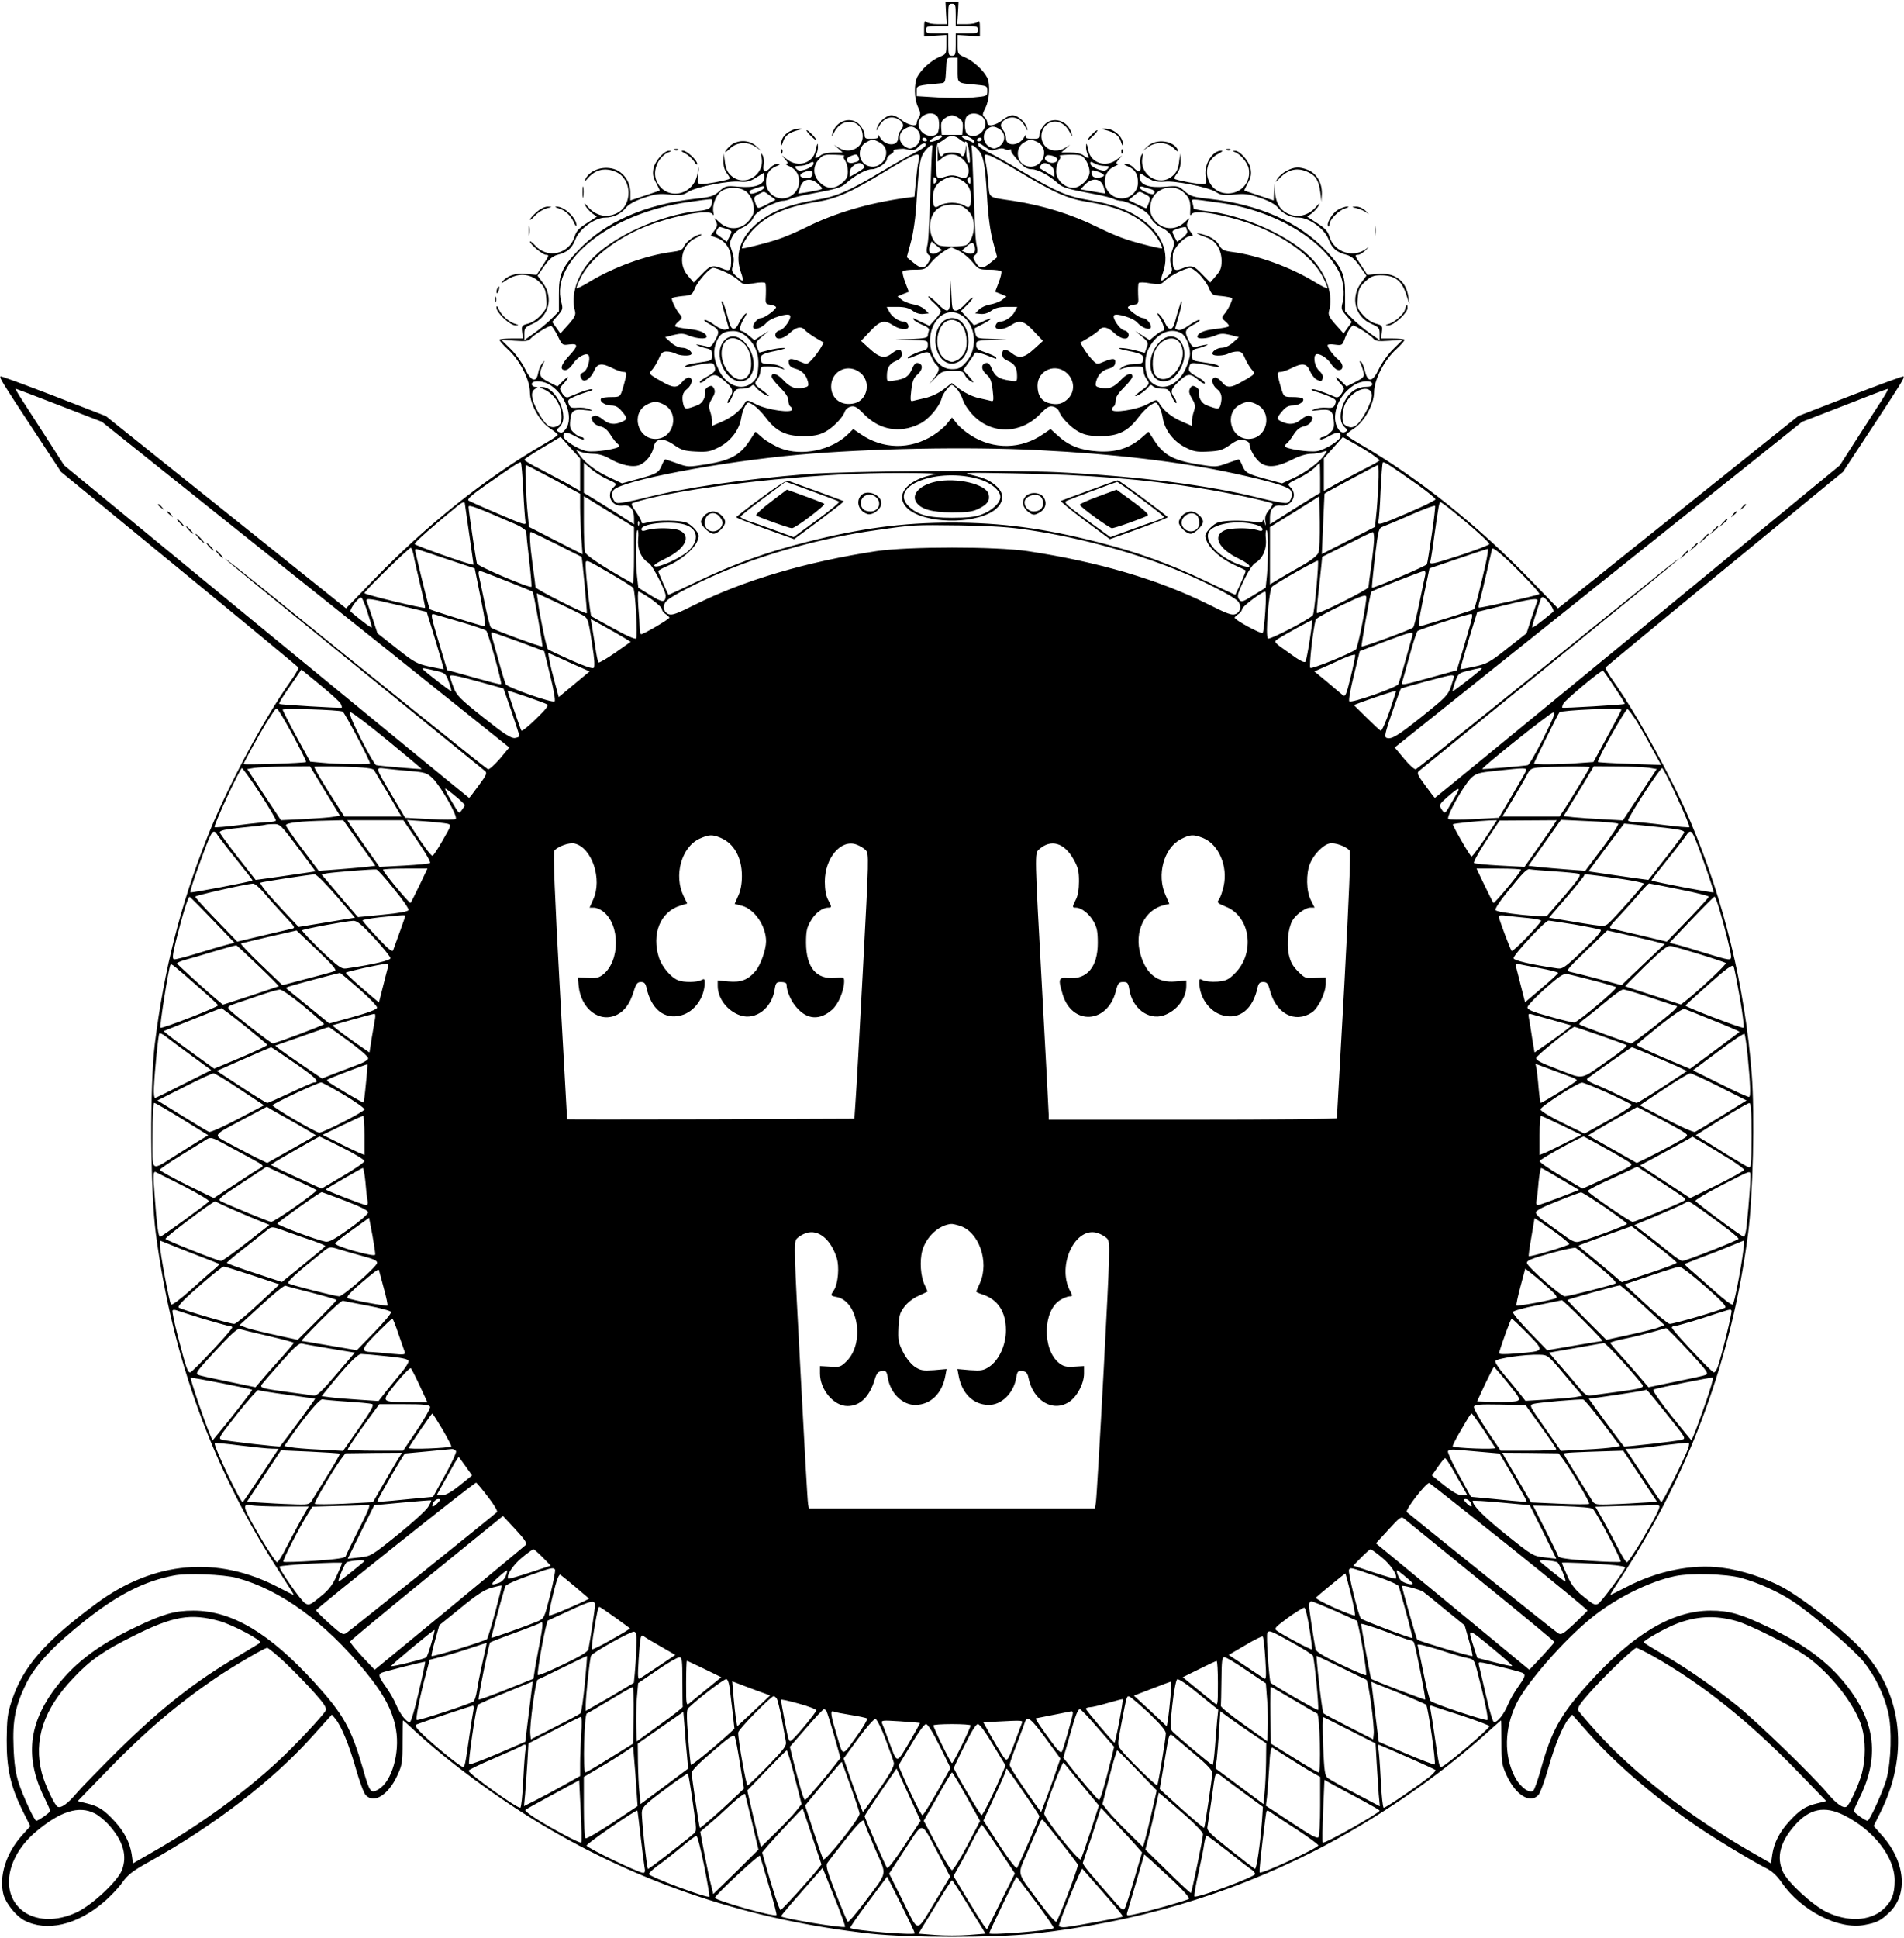 <?xml version="1.0" standalone="no"?>
<!DOCTYPE svg PUBLIC "-//W3C//DTD SVG 20010904//EN"
 "http://www.w3.org/TR/2001/REC-SVG-20010904/DTD/svg10.dtd">
<svg version="1.0" xmlns="http://www.w3.org/2000/svg"
 width="1024pt" height="1042pt" viewBox="0 0 1024 1042"
 preserveAspectRatio="xMidYMid meet">

<g transform="translate(0,1042) scale(0.1,-0.1)"
fill="#000000" stroke="none">
<path d="M5088 10350 l4 -60 -49 0 c-27 0 -54 5 -61 12 -9 9 -12 2 -12 -32 l0
-45 60 3 60 4 0 -52 c0 -50 -1 -51 -37 -66 -44 -18 -98 -67 -119 -106 -19 -37
-18 -120 3 -163 14 -29 15 -40 5 -55 -7 -11 -12 -26 -12 -33 0 -21 -49 -9 -83
19 -16 13 -39 24 -52 24 -30 0 -71 -37 -79 -70 -5 -18 -2 -15 11 10 22 42 61
59 98 42 33 -15 41 -38 21 -61 -9 -10 -16 -29 -16 -44 0 -47 -73 -43 -99 7 -7
11 -10 14 -8 6 4 -12 -5 -16 -34 -16 -34 -1 -39 1 -39 22 0 12 -11 35 -24 50
-45 53 -132 27 -150 -46 -5 -18 -1 -15 11 10 44 85 153 68 153 -24 0 -63 -73
-97 -130 -60 l-25 16 24 -21 23 -21 -49 0 c-28 0 -58 -6 -69 -15 -27 -20 -37
-19 -24 4 5 11 10 30 9 43 -1 25 -4 19 -13 -24 -15 -66 -95 -90 -152 -46 l-29
22 19 -22 c14 -17 16 -22 5 -22 -8 -1 0 -7 16 -14 83 -36 65 -158 -26 -172
-50 -8 -99 33 -99 83 0 46 15 72 53 88 25 11 27 14 11 15 -11 0 -29 -9 -39
-20 -28 -31 -45 -26 -38 14 3 19 0 42 -6 52 -9 16 -10 13 -5 -13 18 -94 -91
-161 -162 -99 -20 17 -30 36 -35 72 l-6 49 -2 -41 c-1 -28 6 -50 20 -68 15
-20 17 -27 7 -30 -28 -10 -120 -26 -143 -26 -23 0 -24 3 -20 48 l4 47 -9 -45
c-25 -118 -175 -139 -220 -31 -23 56 12 133 70 154 12 4 12 6 -2 6 -26 1 -77
-56 -84 -97 -5 -28 -2 -46 15 -76 11 -21 20 -40 19 -41 -2 -1 -38 -13 -80 -27
l-78 -26 0 42 c0 54 -31 103 -77 123 -61 25 -138 2 -164 -49 -9 -19 -7 -18 13
4 41 48 96 59 154 32 84 -40 86 -177 4 -219 -56 -29 -114 -17 -158 33 -19 22
-22 23 -13 5 6 -11 22 -29 36 -40 l25 -18 -54 -35 c-41 -26 -57 -43 -65 -70
-29 -97 -147 -124 -213 -50 -16 17 -28 26 -28 21 0 -14 69 -71 85 -71 20 0 19
-3 -17 -59 l-32 -49 -56 5 c-59 6 -102 -9 -130 -43 -8 -9 3 -5 24 10 59 40
125 37 173 -7 31 -29 37 -41 41 -89 4 -51 2 -58 -28 -91 -19 -22 -47 -41 -69
-47 -35 -9 -37 -12 -33 -45 l4 -35 -59 0 c-33 0 -63 -3 -66 -6 -3 -4 17 -27
45 -53 63 -57 118 -163 118 -231 1 -64 52 -156 108 -193 23 -16 42 -31 42 -35
0 -4 -35 -27 -78 -52 -308 -178 -632 -436 -914 -729 l-147 -152 -646 517 -646
517 -281 109 c-154 59 -283 107 -285 104 -7 -7 7 -29 171 -279 l154 -234 636
-522 c350 -287 638 -526 641 -530 2 -5 -18 -40 -46 -79 -146 -207 -346 -583
-446 -838 -142 -359 -231 -709 -280 -1104 -28 -225 -25 -793 5 -1022 89 -674
307 -1270 669 -1826 40 -62 73 -115 73 -117 0 -2 -37 16 -82 40 -328 172 -670
142 -979 -86 -279 -206 -396 -341 -456 -524 -23 -69 -26 -98 -27 -210 -1 -154
21 -251 86 -382 l41 -82 -46 -51 c-85 -95 -124 -221 -98 -318 13 -47 68 -115
112 -138 120 -62 282 -25 426 98 35 29 80 77 100 105 31 44 56 63 144 112 352
195 672 442 886 683 l98 109 19 -23 c32 -39 74 -141 110 -268 19 -67 42 -130
52 -141 44 -49 121 -2 170 103 27 58 29 72 29 181 0 64 1 117 2 117 2 0 35
-29 73 -65 181 -165 429 -348 666 -491 541 -324 1122 -518 1776 -591 211 -23
665 -23 876 0 549 61 1040 206 1508 443 334 170 665 397 932 638 40 36 74 66
75 66 1 0 2 -53 2 -117 0 -109 2 -123 29 -181 49 -105 126 -152 170 -103 10
11 33 74 52 141 36 127 78 229 110 268 l19 23 95 -107 c141 -158 337 -327 565
-486 89 -62 303 -192 380 -231 35 -17 61 -41 87 -79 104 -151 307 -255 446
-228 66 12 87 23 134 68 102 97 84 276 -41 414 l-44 50 36 73 c153 304 120
626 -86 860 -88 101 -319 284 -439 350 -94 51 -222 93 -328 106 -161 21 -350
-18 -517 -106 -46 -24 -83 -42 -83 -40 0 2 33 55 74 117 357 549 581 1161 667
1822 27 205 37 647 20 862 -37 471 -149 931 -331 1360 -97 228 -281 564 -409
746 -28 39 -48 74 -46 79 3 4 291 243 641 530 l636 522 154 234 c164 250 178
272 171 279 -2 3 -131 -45 -285 -104 l-281 -109 -646 -517 -646 -517 -147 152
c-282 293 -606 551 -914 729 -43 25 -78 48 -78 52 0 4 19 19 43 35 55 37 106
129 107 193 0 68 55 174 118 231 28 26 48 49 45 53 -3 3 -33 6 -66 6 l-59 0 4
35 c4 33 2 36 -33 45 -22 6 -50 25 -69 47 -30 33 -32 40 -28 91 4 48 10 60 41
89 30 27 45 33 82 33 80 0 116 -29 142 -115 l13 -40 -6 40 c-12 85 -73 131
-164 122 l-56 -5 -32 49 c-37 56 -38 59 -17 59 8 0 27 12 43 28 15 15 18 19 6
9 -71 -59 -179 -26 -205 63 -8 27 -24 44 -65 70 l-54 35 25 18 c14 11 30 29
36 40 9 18 6 17 -13 -5 -43 -49 -102 -62 -157 -34 -39 21 -59 56 -64 112 l-3
49 -2 -46 -2 -47 -77 26 c-43 14 -79 26 -81 27 -1 1 8 20 19 41 17 30 20 48
15 76 -7 41 -58 98 -84 97 -14 0 -14 -2 -2 -6 31 -11 70 -58 76 -90 13 -71
-39 -133 -112 -133 -119 0 -156 162 -50 214 17 9 24 16 16 16 -49 1 -95 -72
-86 -137 5 -41 4 -43 -19 -43 -23 0 -115 16 -143 26 -10 3 -8 10 7 30 14 18
21 40 20 68 l-2 41 -6 -49 c-5 -36 -15 -55 -35 -72 -71 -62 -180 5 -162 99 5
26 4 29 -5 13 -6 -10 -9 -33 -6 -52 7 -40 -10 -45 -38 -14 -10 11 -28 20 -39
20 -16 -1 -14 -4 11 -15 38 -16 53 -42 53 -88 0 -50 -49 -91 -99 -83 -91 14
-109 136 -26 172 16 7 24 13 16 14 -11 0 -9 5 5 22 l19 22 -29 -22 c-57 -44
-137 -20 -152 46 -9 43 -12 49 -13 24 -1 -13 4 -32 9 -43 13 -23 3 -24 -24 -4
-11 9 -41 15 -69 15 l-49 0 23 21 24 21 -25 -16 c-36 -23 -83 -20 -108 7 -41
44 -20 119 38 132 35 7 72 -14 93 -55 12 -25 16 -28 11 -10 -18 73 -105 99
-150 46 -13 -15 -24 -38 -24 -50 0 -21 -5 -23 -39 -22 -29 0 -38 4 -34 16 2 8
-1 5 -8 -6 -26 -50 -99 -54 -99 -7 0 15 -7 34 -16 44 -20 23 -12 46 21 61 37
17 76 0 98 -42 13 -25 16 -28 11 -10 -8 33 -49 70 -79 70 -13 0 -36 -11 -52
-24 -37 -31 -83 -40 -83 -16 0 10 -7 23 -15 30 -13 10 -12 17 5 51 22 43 27
127 9 162 -20 39 -73 88 -116 107 -43 19 -43 19 -43 70 l0 52 60 -4 60 -3 0
45 c0 34 -3 41 -12 32 -7 -7 -34 -12 -61 -12 l-49 0 4 60 3 60 -35 0 -35 0 3
-60z m52 -10 l0 -60 60 0 c53 0 60 -2 60 -20 0 -18 -7 -20 -60 -20 l-60 0 0
-60 c0 -53 -2 -60 -20 -60 -18 0 -20 7 -20 60 l0 60 -60 0 c-53 0 -60 2 -60
20 0 18 7 20 60 20 l60 0 0 60 c0 53 2 60 20 60 18 0 20 -7 20 -60z m10 -295
c0 -74 -4 -71 93 -80 65 -6 67 -7 67 -34 0 -28 -1 -28 -75 -35 -41 -4 -127 -4
-190 0 l-115 7 0 28 c0 29 -2 29 135 42 18 2 20 10 23 70 3 67 3 67 32 67 l30
0 0 -65z m-109 -251 c15 -19 12 -86 -4 -96 -40 -25 -97 8 -97 56 0 47 71 76
101 40z m241 -1 c51 -46 -20 -133 -79 -95 -16 10 -19 77 -4 96 17 21 59 21 83
-1z m-124 -9 c18 -12 22 -24 20 -52 l-3 -37 -55 0 -55 0 -3 37 c-2 28 2 40 20
52 12 9 29 16 38 16 9 0 26 -7 38 -16z m-224 -63 c25 -27 17 -72 -15 -90 -24
-13 -29 -13 -53 2 -34 22 -36 69 -4 91 30 21 51 20 72 -3z m444 3 c32 -22 30
-69 -4 -91 -24 -15 -29 -15 -53 -2 -32 18 -40 63 -15 90 21 23 42 24 72 3z
m-315 -43 c-17 -15 -63 -30 -63 -21 0 11 52 38 63 32 5 -2 5 -7 0 -11z m177
-22 c0 -6 -4 -8 -9 -5 -4 3 -20 10 -35 16 -15 5 -25 14 -22 19 7 11 66 -16 66
-30z m-76 10 c14 -11 26 -17 26 -13 0 5 4 4 9 -1 5 -6 12 -34 15 -64 4 -42 3
-52 -6 -43 -6 6 -12 33 -11 59 0 40 -1 42 -4 11 -4 -37 -16 -48 -28 -28 -3 6
-24 10 -45 10 -21 0 -42 -4 -45 -10 -13 -20 -24 -9 -28 28 -3 27 -4 24 -4 -15
l0 -52 25 20 c36 28 78 24 113 -10 29 -29 37 -64 20 -90 -7 -11 -15 -11 -45
-1 -28 9 -44 9 -72 0 -29 -10 -38 -10 -44 0 -12 19 -7 180 5 181 6 1 21 10 34
20 31 24 52 24 85 -2z m-179 1 c3 -5 -1 -10 -9 -10 -9 0 -16 5 -16 10 0 6 4
10 9 10 6 0 13 -4 16 -10z m295 0 c0 -5 -7 -10 -16 -10 -8 0 -12 5 -9 10 3 6
10 10 16 10 5 0 9 -4 9 -10z m-551 -15 c79 -40 20 -157 -63 -126 -52 20 -57
99 -7 126 33 18 36 18 70 0z m845 4 c84 -38 28 -162 -58 -130 -52 20 -57 99
-7 126 32 18 34 18 65 4z m-596 -21 c-2 -7 -26 -24 -54 -37 -27 -13 -109 -59
-182 -103 -176 -106 -243 -135 -354 -153 -127 -22 -207 -49 -277 -96 -120 -80
-165 -185 -126 -294 8 -21 12 -41 9 -44 -2 -2 -17 8 -33 23 -26 24 -28 31 -19
59 7 24 6 44 -5 76 -14 39 -14 47 0 75 9 21 30 40 56 52 26 12 47 31 57 51 11
23 33 41 76 63 34 16 71 30 83 30 12 0 31 5 41 10 11 6 54 17 97 25 155 29
177 36 203 59 43 40 108 76 138 76 32 0 82 34 82 55 0 8 9 19 20 25 11 6 19
14 16 18 -4 7 9 10 47 12 6 1 24 -2 39 -6 19 -4 31 -1 45 14 20 23 47 29 41
10z m323 -10 c25 -19 34 -20 58 -11 18 6 35 7 45 1 9 -5 21 -6 26 -3 6 4 9 3
8 -2 -3 -9 10 -27 54 -74 18 -20 36 -29 57 -29 33 0 97 -35 141 -76 26 -23 48
-30 203 -59 43 -8 86 -19 97 -25 10 -5 29 -10 41 -10 12 0 49 -14 83 -30 43
-22 65 -40 76 -63 10 -20 31 -39 57 -51 26 -12 47 -31 56 -52 14 -28 14 -36 0
-75 -11 -32 -12 -52 -5 -76 9 -28 7 -35 -19 -59 -16 -15 -31 -25 -33 -23 -3 3
1 23 9 44 38 108 -7 215 -126 294 -70 47 -150 74 -277 96 -111 18 -178 47
-354 153 -73 44 -155 90 -182 103 -28 13 -52 30 -54 37 -5 18 5 15 39 -10z
m-287 -5 c-2 -10 -6 -97 -9 -193 -9 -260 -11 -302 -19 -336 -5 -22 -3 -34 8
-44 14 -11 14 -15 -1 -41 -22 -36 -39 -36 -82 0 l-34 28 22 82 c14 52 26 135
31 229 13 198 18 228 47 263 28 33 43 38 37 12z m245 -7 c31 -32 39 -78 50
-260 6 -102 17 -182 32 -237 l22 -82 -34 -28 c-43 -36 -60 -36 -82 0 -15 26
-15 30 -1 41 11 10 13 22 8 44 -8 34 -10 76 -19 336 -3 96 -7 183 -9 193 -6
24 6 21 33 -7z m-718 -34 c-7 -2 -6 -11 4 -25 8 -12 15 -38 15 -58 0 -29 -7
-43 -31 -63 -41 -35 -83 -34 -120 3 -38 38 -39 87 -4 125 22 24 31 26 86 24
34 -1 56 -4 50 -6z m76 -7 c7 -19 5 -22 -28 -30 -35 -9 -49 22 -16 35 31 13
37 12 44 -5z m323 -22 c-5 -21 -11 -72 -15 -115 l-7 -76 -47 -6 c-202 -28
-380 -81 -531 -156 -52 -26 -124 -57 -160 -68 -70 -23 -190 -52 -190 -47 0 18
26 61 55 94 74 82 176 128 344 155 109 17 186 51 368 162 181 109 195 114 183
57z m537 -54 c191 -115 265 -148 374 -165 168 -27 270 -73 344 -155 29 -33 55
-76 55 -94 0 -5 -120 24 -190 47 -36 11 -108 42 -160 68 -137 68 -289 115
-450 140 -141 21 -127 11 -135 98 -3 42 -10 94 -15 115 -8 38 -8 39 18 32 15
-3 86 -42 159 -86z m205 72 c16 -14 -9 -32 -35 -25 -26 6 -35 23 -20 37 7 7
43 0 55 -12z m130 13 c23 -7 48 -54 48 -89 0 -37 -50 -85 -88 -85 -47 0 -92
43 -92 89 0 20 7 46 15 58 10 14 11 23 4 25 -6 2 13 5 42 6 29 1 61 0 71 -4z
m-1438 -49 c-3 -8 -22 -19 -41 -26 -29 -9 -38 -9 -50 3 -12 13 -10 15 16 16
17 0 38 5 48 11 25 15 33 13 27 -4z m276 -14 c0 -3 -18 -16 -40 -29 l-40 -23
0 25 c0 30 47 61 68 44 6 -6 12 -13 12 -17z m1020 -27 l0 -26 -37 23 c-21 12
-40 24 -42 25 -2 2 2 10 9 18 19 24 70 -6 70 -40z m221 45 c11 -6 34 -11 50
-11 26 -1 28 -3 16 -16 -12 -12 -21 -12 -50 -3 -19 7 -38 18 -41 26 -6 18 -1
19 25 4z m-1525 -65 c-4 -10 -16 -14 -33 -12 -38 4 -39 23 -1 35 34 10 44 3
34 -23z m1571 2 c-2 -6 -17 -11 -33 -11 -22 0 -30 5 -32 22 -3 20 -1 21 33 10
19 -6 34 -15 32 -21z m-1827 -12 c0 -38 -51 -56 -138 -48 -66 6 -70 5 -103
-24 -31 -27 -46 -32 -131 -41 -270 -30 -483 -124 -629 -278 -87 -91 -104 -130
-103 -237 l0 -90 -40 -40 c-23 -23 -65 -58 -94 -78 l-52 -37 0 34 c0 31 4 36
45 54 87 38 113 140 56 218 l-30 41 36 51 c27 38 45 54 72 61 54 14 77 35 96
84 22 56 105 116 160 116 44 0 86 21 113 55 13 16 47 35 94 51 61 21 84 24
140 18 57 -6 71 -4 101 15 42 26 218 61 277 54 36 -3 53 1 85 21 22 14 41 26
43 26 1 0 2 -11 2 -26z m2090 -15 c14 -6 42 -8 64 -6 52 7 232 -29 273 -54 30
-19 44 -21 101 -15 56 6 79 3 140 -18 47 -16 81 -35 94 -51 27 -34 69 -55 113
-55 55 0 138 -60 160 -116 19 -49 42 -70 96 -84 27 -7 45 -23 72 -61 l36 -51
-30 -41 c-57 -78 -31 -180 56 -218 41 -18 45 -23 45 -54 l0 -34 -52 37 c-29
20 -71 55 -94 78 l-40 40 0 90 c1 107 -16 146 -103 237 -146 154 -359 248
-629 278 -85 9 -100 14 -131 41 -33 29 -37 30 -103 24 -88 -8 -138 10 -138 50
0 26 1 26 23 10 12 -9 33 -21 47 -27z m-1168 -11 c-9 -9 -12 -7 -12 12 0 19 3
21 12 12 9 -9 9 -15 0 -24z m133 17 c39 -19 59 -54 58 -100 -1 -48 -10 -58
-36 -40 -12 8 -42 15 -67 15 -25 0 -55 -7 -67 -15 -26 -18 -35 -8 -36 40 -1
45 19 80 57 99 39 20 50 20 91 1z m55 -7 c0 -16 -3 -19 -11 -11 -6 6 -8 16 -5
22 11 17 16 13 16 -11z m-814 -49 c-12 -3 -42 -9 -67 -13 l-46 -7 11 35 c14
46 58 53 97 16 26 -25 26 -25 5 -31z m1530 15 c6 -19 9 -34 6 -34 -3 0 -34 5
-68 11 l-63 11 26 27 c39 39 85 32 99 -15z m-1826 -2 c0 -14 -69 -42 -76 -31
-7 13 -6 14 31 27 38 13 45 14 45 4z m2076 -8 c24 -6 31 -19 17 -27 -12 -7
-73 22 -73 34 0 6 7 8 16 5 9 -3 27 -9 40 -12z m-2173 -14 c29 -23 47 -74 40
-113 -3 -14 -18 -38 -35 -54 -42 -40 -104 -40 -149 2 -28 27 -30 27 -19 6 10
-20 9 -27 -8 -51 l-20 -27 34 -12 c46 -17 76 -61 76 -115 1 -60 -5 -68 -47
-50 -52 21 -65 18 -111 -31 l-43 -44 -30 35 c-58 65 -36 169 42 205 23 10 35
19 27 19 -25 0 -80 -38 -91 -64 -9 -20 -21 -25 -67 -31 -135 -17 -314 -82
-441 -160 -39 -24 -71 -39 -71 -34 0 5 11 32 25 59 47 92 162 188 310 256 139
64 375 114 397 83 7 -10 8 -8 5 9 -8 35 11 89 40 112 17 13 41 20 68 20 27 0
51 -7 68 -20z m2358 -9 c28 -28 33 -46 30 -101 -1 -19 1 -21 8 -11 20 31 250
-17 393 -83 150 -68 266 -163 313 -256 14 -27 25 -54 25 -59 0 -5 -32 10 -71
34 -127 78 -306 143 -440 160 -46 6 -57 11 -71 35 -17 31 -55 53 -103 63 -32
7 -20 0 42 -23 44 -17 73 -66 73 -123 0 -37 -6 -53 -31 -81 l-30 -35 -43 44
c-46 49 -59 52 -112 30 -42 -17 -50 -4 -46 77 2 33 64 98 93 98 19 0 19 0 -2
29 -18 24 -19 32 -9 52 11 21 9 21 -19 -6 -45 -42 -107 -42 -149 -2 -35 33
-43 66 -31 113 22 76 123 102 180 45z m-2230 -13 l30 -22 -43 -23 c-55 -28
-54 -28 -66 7 -10 27 -8 31 16 45 34 18 28 19 63 -7z m2019 7 c27 -14 28 -17
19 -45 -6 -16 -13 -30 -15 -30 -2 0 -24 10 -49 22 l-45 22 27 23 c34 27 28 26
63 8z m-2330 -32 c-1 -41 -13 -51 -73 -57 -208 -21 -466 -139 -580 -265 -74
-82 -108 -190 -85 -272 6 -21 0 -34 -35 -74 l-43 -48 -22 31 -22 31 29 34 c28
31 29 37 20 72 -62 223 269 483 687 539 125 18 124 17 124 9z m2735 -14 c286
-40 546 -192 638 -374 22 -44 30 -116 18 -160 -9 -35 -8 -41 20 -72 l29 -34
-22 -31 -22 -31 -43 48 c-35 40 -41 53 -35 74 23 81 -12 191 -85 272 -114 126
-372 244 -580 265 -35 4 -63 10 -63 13 0 3 -3 16 -6 29 -7 25 -22 25 151 1z
m-1364 -37 c23 -21 32 -39 36 -73 5 -46 -13 -99 -39 -116 -18 -11 -130 -12
-150 -1 -31 15 -51 67 -45 117 7 65 49 101 117 101 40 0 56 -5 81 -28z m-1293
-103 c31 -11 31 -11 16 -40 l-15 -29 -29 22 c-17 12 -30 23 -30 24 0 10 14 34
20 34 4 0 21 -5 38 -11z m2472 7 c0 -2 2 -11 5 -18 3 -8 -7 -23 -24 -36 l-30
-22 -16 29 c-14 29 -14 30 13 39 29 11 52 14 52 8z m-1338 -134 c-33 -18 -55
1 -41 36 l9 24 29 -24 28 -23 -25 -13z m201 29 c7 -30 -15 -44 -46 -30 l-25
11 26 23 c30 26 37 25 45 -4z m-83 -21 c21 -11 53 -38 71 -60 31 -38 35 -40
90 -40 32 0 60 -4 64 -9 3 -6 -3 -32 -14 -60 l-19 -50 31 -12 30 -13 -23 -18
c-12 -10 -41 -21 -63 -25 -22 -3 -49 -15 -61 -27 l-21 -21 29 -3 c18 -2 40 4
57 17 21 15 43 21 84 21 l56 0 -15 -28 c-14 -27 -53 -52 -80 -52 -15 0 -28
-24 -19 -34 12 -12 49 -5 78 14 48 32 72 26 125 -31 l49 -52 -47 -43 c-52 -48
-81 -54 -119 -24 -34 27 -53 25 -53 -4 0 -17 9 -27 30 -36 36 -15 50 -37 50
-81 0 -31 0 -32 -41 -25 -58 9 -77 22 -94 62 -10 25 -20 35 -32 32 -28 -5 -27
-36 2 -61 21 -18 28 -35 34 -85 6 -54 5 -62 -8 -58 -9 2 -40 10 -69 16 -31 7
-72 27 -98 46 l-45 34 -45 -34 c-25 -20 -67 -39 -97 -46 -28 -6 -59 -14 -68
-16 -13 -4 -14 4 -8 58 6 50 13 67 34 85 29 25 30 56 2 61 -12 3 -22 -7 -32
-32 -17 -40 -36 -53 -94 -62 -41 -7 -41 -6 -41 25 0 44 14 66 50 81 21 9 30
19 30 36 0 29 -19 31 -53 4 -38 -30 -67 -24 -119 24 l-47 43 49 52 c53 57 77
63 125 31 29 -19 66 -26 78 -14 9 10 -4 34 -19 34 -27 0 -66 25 -80 52 l-15
28 56 0 c41 0 63 -6 84 -21 17 -13 39 -19 57 -17 l29 3 -21 21 c-12 12 -39 24
-61 27 -22 4 -51 15 -63 25 l-23 18 30 13 31 12 -19 50 c-11 28 -17 54 -14 60
4 5 32 9 64 9 55 0 59 2 90 40 25 31 87 76 109 80 1 0 20 -9 42 -20z m-1263
-111 c26 -11 60 -32 75 -46 25 -24 30 -25 83 -16 31 6 58 6 61 1 3 -5 4 -32 3
-61 -3 -49 -2 -52 21 -55 14 -2 29 -7 33 -12 9 -8 -59 -60 -80 -60 -17 0 -43
-29 -43 -47 0 -23 47 -8 74 23 20 24 111 52 124 39 13 -12 -29 -75 -53 -81
-16 -4 -25 -13 -25 -25 0 -30 42 -24 78 11 35 33 63 38 82 14 8 -8 33 -27 57
-41 l43 -25 -17 -30 c-10 -17 -30 -44 -45 -60 -26 -28 -27 -29 -64 -13 -51 21
-66 19 -62 -7 2 -15 13 -24 34 -30 36 -9 60 -33 69 -70 6 -23 3 -27 -24 -33
-43 -9 -71 1 -108 41 -33 35 -63 45 -63 19 0 -8 20 -34 45 -58 30 -30 45 -53
45 -70 0 -14 5 -29 10 -32 6 -3 10 -11 10 -17 0 -21 -134 -2 -191 27 -48 25
-53 26 -62 10 -22 -40 -66 -76 -119 -100 l-58 -25 0 24 c0 12 -5 37 -11 55 -9
26 -8 37 10 67 16 27 19 40 11 55 -9 16 -15 17 -31 9 -11 -6 -19 -16 -17 -23
6 -29 -13 -65 -39 -75 -62 -24 -70 -24 -77 0 -11 43 -6 67 19 86 28 22 34 62
9 62 -9 0 -25 -11 -36 -25 -25 -32 -48 -32 -106 2 -75 42 -75 43 -53 67 10 12
26 38 35 59 12 29 20 37 41 37 15 0 36 -5 48 -11 21 -12 75 -15 84 -5 12 12
-21 36 -48 36 -17 0 -41 11 -60 28 l-32 29 46 12 c39 9 53 9 83 -4 40 -16 94
-20 94 -6 0 20 -36 36 -96 42 -36 4 -68 10 -72 14 -4 4 4 15 17 26 21 18 22
21 9 37 -22 24 -50 83 -44 89 3 3 29 8 57 11 48 4 52 7 66 41 16 40 80 111 99
111 7 0 34 -9 61 -21z m2555 -16 c20 -21 43 -54 51 -74 14 -34 18 -37 66 -41
28 -3 54 -8 57 -11 6 -6 -22 -65 -44 -89 -13 -16 -12 -19 9 -37 13 -11 21 -22
17 -26 -4 -4 -36 -10 -72 -14 -60 -6 -96 -22 -96 -42 0 -14 54 -10 94 6 30 13
44 13 83 4 l46 -12 -32 -29 c-19 -17 -43 -28 -60 -28 -27 0 -60 -24 -48 -36 9
-10 63 -7 84 5 12 6 33 11 48 11 21 0 29 -8 41 -37 9 -21 25 -47 35 -59 22
-24 22 -25 -53 -67 -58 -34 -81 -34 -106 -2 -11 14 -27 25 -36 25 -25 0 -19
-40 9 -62 25 -19 30 -43 19 -86 -7 -24 -15 -24 -77 0 -26 10 -45 46 -39 75 2
7 -6 17 -17 23 -16 8 -22 7 -31 -9 -8 -15 -5 -28 11 -55 18 -30 19 -41 10 -67
-6 -18 -11 -43 -11 -55 l0 -24 -57 25 c-55 24 -98 60 -121 101 -10 17 -13 17
-61 -9 -55 -30 -191 -51 -191 -29 0 6 5 14 10 17 6 3 10 18 10 32 0 17 15 40
45 70 25 24 45 50 45 58 0 26 -30 16 -63 -19 -37 -40 -65 -50 -108 -41 -27 6
-30 10 -24 33 9 37 33 61 69 70 21 6 32 15 34 30 4 26 -11 28 -62 7 -37 -16
-38 -15 -64 13 -15 16 -35 43 -45 60 l-17 30 43 25 c24 14 49 33 57 41 19 24
47 19 82 -14 36 -35 78 -41 78 -11 0 12 -9 21 -25 25 -24 6 -66 69 -53 81 13
13 104 -15 124 -39 27 -31 74 -46 74 -23 0 18 -26 47 -43 47 -21 0 -89 52 -80
60 4 5 19 10 33 12 23 3 24 6 21 55 -1 29 0 56 3 61 3 5 30 5 61 -1 53 -9 58
-8 83 16 28 26 105 65 132 66 9 1 32 -16 52 -36z m-3452 -330 c24 -50 25 -50
62 -45 49 6 49 -7 -2 -62 -44 -47 -51 -76 -20 -76 12 0 29 14 42 35 24 36 73
62 84 44 11 -19 -7 -79 -26 -89 -22 -12 -24 -18 -11 -39 13 -20 48 3 66 44 17
42 41 45 100 15 22 -11 48 -20 58 -20 16 0 18 -5 12 -32 -4 -18 -13 -49 -19
-68 -11 -33 -14 -35 -58 -35 -25 0 -49 -3 -54 -7 -14 -14 19 -38 51 -38 25 0
40 -8 59 -31 32 -38 32 -43 1 -57 -40 -18 -71 -14 -103 13 -18 15 -37 23 -46
19 -19 -7 -19 -9 -6 -33 5 -10 23 -21 39 -24 21 -4 38 -19 55 -46 14 -22 30
-42 36 -46 5 -3 10 -10 10 -14 0 -14 -128 -34 -172 -27 -45 7 -128 59 -128 81
0 25 17 25 64 -1 25 -14 46 -21 46 -15 0 6 -6 11 -14 11 -8 0 -26 10 -39 23
-21 19 -24 29 -20 69 5 52 20 61 88 52 35 -4 37 -3 15 6 -14 6 -42 10 -64 8
-33 -3 -40 1 -47 20 -8 20 -4 25 34 41 23 10 56 21 72 26 17 4 25 9 19 12 -10
3 -54 -11 -126 -42 -12 -4 -22 1 -34 20 -16 25 -16 27 3 48 35 38 37 53 3 21
l-32 -32 -49 25 c-51 27 -54 38 -27 98 9 20 9 20 -6 1 -9 -11 -19 -34 -22 -53
-10 -53 -38 -44 -71 25 -15 31 -49 79 -77 106 l-50 49 72 -5 c57 -4 74 -2 84
10 19 22 100 73 113 69 5 -1 21 -26 35 -54z m4331 29 c24 -16 50 -35 57 -44
10 -12 27 -14 84 -10 l72 5 -50 -49 c-28 -27 -62 -75 -77 -106 -35 -74 -60
-78 -76 -14 -6 25 -16 48 -22 52 -8 4 -8 1 -1 -12 5 -11 12 -31 15 -45 6 -24
2 -29 -42 -52 l-49 -25 -32 32 c-34 32 -32 17 3 -21 19 -21 19 -23 3 -48 -12
-19 -22 -24 -34 -20 -72 31 -116 45 -126 42 -6 -3 3 -8 19 -12 17 -5 49 -16
72 -26 38 -16 42 -21 34 -41 -7 -19 -14 -23 -47 -20 -22 2 -50 -2 -64 -8 -22
-9 -20 -10 15 -6 68 9 83 0 88 -52 4 -40 1 -50 -20 -69 -13 -13 -31 -23 -39
-23 -8 0 -14 -5 -14 -11 0 -6 21 1 46 15 47 26 64 26 64 1 0 -22 -83 -74 -128
-81 -44 -7 -172 13 -172 27 0 4 5 11 10 14 6 4 22 24 36 46 17 27 34 42 55 46
16 3 34 14 39 24 13 24 13 26 -6 33 -9 4 -28 -4 -46 -19 -32 -27 -63 -31 -103
-13 -31 14 -31 19 1 57 19 23 34 31 59 31 32 0 65 24 51 38 -5 4 -29 7 -54 7
-44 0 -47 2 -58 35 -6 19 -15 50 -19 68 -6 27 -4 32 12 32 10 0 36 9 58 20 59
30 83 27 100 -15 8 -19 24 -39 34 -45 26 -13 28 -13 35 6 4 10 -3 25 -19 40
-23 21 -34 71 -19 87 13 12 60 -15 82 -48 13 -21 30 -35 42 -35 28 0 26 34 -3
57 -25 20 -57 63 -57 77 0 5 18 6 39 3 37 -5 40 -3 51 26 13 38 38 77 48 77 5
0 28 -13 53 -28z m-2702 -228 c56 -47 37 -144 -32 -162 -70 -18 -127 23 -127
90 0 85 93 128 159 72z m1112 -3 c39 -39 40 -97 4 -134 -30 -29 -58 -36 -102
-25 -42 11 -63 42 -63 94 0 85 100 125 161 65z m-2793 -55 c90 -47 142 -182
93 -245 -14 -18 -22 -21 -35 -14 -15 8 -15 11 4 28 56 51 -18 217 -97 214 -14
0 -12 -3 7 -10 59 -24 100 -85 100 -149 0 -33 -4 -42 -25 -52 -35 -16 -64 7
-103 80 -36 67 -40 106 -14 121 16 10 16 10 0 11 -10 0 -18 7 -18 15 0 19 51
20 88 1z m4432 -1 c0 -11 -11 -15 -36 -15 -20 0 -49 -9 -65 -21 -63 -44 -91
-156 -49 -194 19 -17 19 -20 4 -28 -24 -14 -53 28 -54 76 0 69 40 138 105 178
37 23 95 26 95 4z m-2233 -27 c11 -13 26 -40 32 -60 7 -21 31 -57 55 -81 100
-104 254 -101 358 5 39 40 52 47 72 42 14 -3 28 -15 32 -26 10 -32 64 -88 108
-111 31 -16 59 -22 116 -22 93 0 146 26 201 99 20 27 50 57 67 68 29 18 30 18
44 -4 8 -13 18 -41 21 -62 10 -66 55 -126 117 -159 49 -25 63 -28 127 -25 62
3 78 8 117 35 36 26 52 31 76 27 17 -4 30 -13 30 -21 0 -30 34 -86 64 -105 40
-24 89 -18 168 22 35 18 74 30 98 30 21 0 50 4 64 10 26 9 26 9 10 -15 -25
-38 -98 -93 -166 -125 l-63 -29 -88 24 c-99 27 -110 33 -127 75 -7 17 -15 30
-18 30 -3 0 -31 -10 -63 -21 -58 -21 -60 -21 -161 -5 -126 21 -178 49 -227
123 l-34 52 -40 -35 c-65 -55 -137 -77 -232 -71 -94 6 -156 30 -214 83 l-41
37 -38 -26 c-120 -84 -269 -86 -392 -7 -28 18 -62 46 -75 64 l-25 31 -25 -31
c-13 -18 -47 -46 -75 -64 -124 -79 -272 -77 -393 7 l-38 26 -32 -31 c-87 -83
-245 -116 -358 -73 -30 12 -74 37 -96 55 l-40 35 -34 -52 c-49 -74 -101 -102
-227 -123 -101 -16 -103 -16 -161 5 -32 11 -60 21 -63 21 -3 0 -11 -13 -18
-30 -17 -42 -28 -48 -127 -75 l-88 -24 -63 30 c-73 33 -132 77 -163 120 l-20
29 26 -10 c14 -5 45 -10 67 -10 26 0 57 -9 83 -24 63 -37 128 -51 165 -36 36
15 68 56 76 98 9 47 52 50 110 9 39 -27 55 -32 117 -35 64 -3 78 0 127 25 62
33 107 93 117 159 3 21 13 49 21 62 14 22 15 22 44 4 17 -11 47 -41 67 -68 55
-73 108 -99 201 -99 57 0 85 6 116 22 44 23 98 79 108 111 4 11 18 23 32 26
20 5 33 -2 72 -42 82 -84 191 -103 296 -52 50 23 109 93 121 140 6 24 42 70
55 70 4 0 16 -10 27 -22z m-4829 -87 l230 -89 443 -354 c244 -195 737 -589
1096 -875 l652 -522 -51 -61 c-29 -33 -57 -59 -64 -56 -10 4 -612 487 -1236
993 -98 79 -178 142 -178 139 0 -3 312 -258 693 -567 380 -309 698 -568 706
-575 12 -10 6 -23 -35 -78 -26 -36 -49 -66 -51 -66 -2 0 -492 402 -1091 894
l-1087 894 -95 148 c-52 81 -112 173 -133 206 -21 32 -35 58 -33 58 2 0 108
-40 234 -89z m7060 57 c4 -34 -53 -144 -85 -165 -19 -13 -29 -13 -48 -5 -21
10 -25 19 -25 52 0 23 7 54 15 69 39 77 136 109 143 49z m2745 -26 c-21 -33
-81 -125 -133 -206 l-95 -148 -1087 -894 c-599 -492 -1089 -894 -1091 -894 -2
0 -25 30 -51 66 -41 55 -47 68 -35 78 8 7 326 266 707 575 380 309 692 564
692 567 0 3 -80 -60 -177 -139 -636 -514 -1228 -989 -1238 -993 -7 -3 -35 22
-63 56 l-51 61 652 521 c359 287 852 681 1096 876 l443 354 227 88 c124 49
229 89 234 89 4 1 -9 -25 -30 -57z m-6553 -27 c88 -45 54 -185 -45 -185 -97 0
-133 138 -47 184 35 19 56 20 92 1z m3190 0 c88 -45 54 -185 -45 -185 -97 0
-133 138 -47 184 35 19 56 20 92 1z m-3640 -377 l0 -88 -62 36 c-35 19 -102
55 -150 80 -49 24 -88 48 -88 52 0 4 44 33 98 65 l97 58 52 -58 53 -58 0 -87z
m4258 110 c23 -16 42 -31 42 -33 0 -3 -39 -25 -87 -49 -49 -25 -116 -61 -150
-80 l-63 -36 0 88 0 88 51 57 51 57 56 -32 c32 -17 76 -44 100 -60z m-1798 22
c418 -21 763 -62 1055 -125 193 -42 289 -70 305 -90 16 -19 5 -62 -18 -69 -10
-4 -79 9 -154 28 -268 67 -643 115 -1077 137 -270 13 -1138 7 -1351 -10 -352
-29 -651 -72 -868 -127 -75 -19 -144 -32 -154 -28 -23 7 -34 50 -18 69 42 51
579 153 995 190 380 34 910 44 1285 25z m-2766 -217 c4 -81 10 -158 12 -169 5
-20 -9 -16 -143 42 -81 34 -154 67 -162 72 -11 6 10 26 85 79 153 108 189 131
195 127 3 -2 9 -70 13 -151z m4814 28 c50 -36 92 -70 92 -76 0 -5 -70 -40
-156 -76 -139 -60 -155 -64 -151 -45 3 11 9 86 12 166 4 80 9 148 12 153 4 8
40 -15 191 -122z m-4361 32 c52 -24 52 -24 32 -44 -42 -42 -8 -106 51 -97 38
6 60 -20 60 -69 l0 -32 -89 57 c-49 31 -110 69 -135 84 l-46 28 0 81 0 81 37
-32 c20 -18 61 -44 90 -57z m3833 7 l0 -80 -46 -28 c-25 -15 -86 -53 -135 -84
l-89 -57 0 38 c0 44 21 67 57 63 59 -8 95 56 54 97 -19 19 -18 20 43 50 34 16
72 42 86 56 13 14 25 25 27 25 2 0 3 -36 3 -80z m-4123 -7 l143 -78 0 -71 c0
-39 3 -112 6 -162 l7 -92 -144 73 -144 74 -6 59 c-10 94 -17 274 -11 274 3 0
70 -35 149 -77z m4436 -30 c-3 -60 -8 -135 -12 -167 l-6 -59 -143 -73 -143
-73 7 162 c4 89 7 163 8 163 4 5 282 154 287 154 4 0 5 -48 2 -107z m-2383 57
c-141 -24 -215 -103 -160 -172 66 -84 317 -104 452 -37 71 36 89 96 41 141
-38 35 -64 47 -136 64 -57 13 -39 14 223 9 404 -7 701 -31 1010 -81 140 -22
363 -70 383 -81 4 -2 -4 -18 -17 -34 -19 -22 -24 -38 -21 -62 4 -28 4 -29 -4
-7 -5 14 -9 19 -10 11 -1 -10 -12 -12 -46 -7 -73 11 -173 8 -201 -6 -15 -7
-36 -25 -47 -40 -18 -23 -18 -30 -7 -57 17 -43 82 -99 149 -129 31 -14 58 -27
60 -29 4 -2 -18 -54 -55 -131 0 -1 -70 31 -155 72 -194 93 -367 156 -584 211
-293 75 -521 105 -785 105 -264 0 -492 -30 -785 -105 -217 -55 -390 -118 -584
-211 -85 -41 -155 -73 -156 -72 -6 8 -55 122 -55 127 0 4 24 17 54 30 65 27
138 88 156 131 11 28 11 34 -7 58 -11 15 -32 33 -47 40 -31 16 -164 17 -213 3
-25 -7 -33 -7 -33 3 0 7 -14 32 -30 55 -21 29 -27 43 -18 46 195 67 751 140
1213 158 159 7 458 4 415 -3z m238 -27 c63 -19 112 -61 112 -95 0 -32 -44 -73
-100 -94 -33 -13 -75 -18 -160 -18 -128 0 -184 15 -232 61 -114 110 155 213
380 146z m-1955 -197 l97 -60 0 -154 c0 -84 -3 -151 -7 -149 -159 89 -252 150
-257 170 -3 12 -6 84 -6 160 l0 139 38 -23 c20 -13 81 -50 135 -83z m3778
-197 c-5 -15 -39 -42 -92 -72 -46 -26 -103 -59 -126 -73 l-43 -26 0 154 0 154
133 82 132 83 3 -139 c1 -77 -2 -150 -7 -163z m-4591 264 c1 -5 11 -80 24
-168 13 -88 23 -161 23 -161 -7 -6 -316 103 -317 111 0 9 105 102 230 204 26
21 40 26 40 14z m5299 -30 c109 -87 211 -179 211 -188 0 -5 -73 -33 -161 -62
-153 -49 -161 -50 -156 -30 3 12 13 74 21 137 23 161 26 180 33 180 3 0 27
-17 52 -37z m-5021 -84 c28 -13 52 -30 52 -38 0 -8 7 -77 16 -153 9 -77 14
-141 12 -143 -9 -9 -288 110 -293 125 -5 18 -45 285 -45 305 0 14 44 -3 258
-96z m4922 -54 c-12 -81 -23 -152 -26 -159 -4 -9 -277 -126 -295 -126 -2 0 5
72 15 160 19 154 20 160 45 169 14 5 82 34 151 64 69 31 126 51 128 47 2 -5
-6 -75 -18 -155z m-4263 53 c-3 -8 -6 -5 -6 6 -1 11 2 17 5 13 3 -3 4 -12 1
-19z m258 -3 c63 -26 63 -89 2 -142 -45 -37 -154 -86 -174 -78 -13 4 2 15 54
41 109 52 144 122 78 152 -31 14 -127 16 -173 3 -25 -8 -32 -7 -32 4 0 33 180
48 245 20z m3058 4 c20 -5 37 -16 37 -24 0 -11 -7 -12 -32 -4 -46 13 -142 11
-173 -3 -66 -30 -31 -100 78 -152 79 -39 75 -60 -6 -29 -104 41 -176 117 -158
168 18 48 153 72 254 44z m-1218 -29 c287 -43 595 -129 835 -232 120 -51 253
-120 283 -146 25 -22 22 -60 -6 -73 -20 -9 -41 -2 -143 49 -269 135 -599 232
-979 289 -171 25 -638 25 -810 0 -372 -56 -714 -156 -979 -289 -102 -51 -123
-58 -143 -49 -28 13 -31 51 -5 73 29 26 162 95 282 146 246 106 561 192 840
231 208 30 203 29 455 26 171 -3 266 -9 370 -25z m-2103 -49 c-5 -54 17 -104
58 -129 20 -12 90 -149 90 -175 -1 -38 -18 -38 -82 3 l-65 40 -7 62 c-9 88 -7
248 3 248 4 0 6 -22 3 -49z m3388 -38 c0 -49 -3 -118 -6 -155 l-7 -68 -65 -40
c-59 -37 -65 -39 -77 -24 -10 14 -10 24 2 53 32 76 64 132 84 144 40 24 62 74
57 128 -3 27 -1 49 3 49 5 0 9 -39 9 -87z m-3827 11 c72 -37 133 -67 135 -68
3 -4 31 -300 28 -303 -7 -7 -276 129 -276 140 0 6 -7 59 -15 117 -15 109 -19
180 -10 180 3 0 65 -30 138 -66z m4397 29 c0 -21 -7 -85 -15 -143 -8 -58 -15
-111 -15 -117 0 -12 -269 -147 -277 -139 -2 2 1 48 7 102 6 54 13 122 16 149
l5 51 132 66 c73 37 135 67 140 67 4 1 7 -16 7 -36z m-5165 -90 c3 -21 20 -92
35 -157 16 -66 28 -122 26 -124 -6 -6 -326 71 -326 79 0 11 243 248 250 244 4
-3 11 -22 15 -42z m5999 -141 c33 -34 57 -64 55 -66 -9 -8 -321 -77 -326 -73
-3 3 0 21 6 39 5 18 22 85 36 148 14 63 28 121 30 129 5 14 86 -58 199 -177z
m-5815 120 l144 -48 32 -158 c27 -134 29 -157 16 -153 -95 27 -285 87 -289 91
-4 4 -35 125 -77 304 -5 19 -2 23 12 18 10 -3 83 -27 162 -54z m5581 -24 c-24
-109 -57 -239 -63 -244 -3 -4 -198 -65 -288 -91 -13 -4 -11 19 16 153 l33 158
153 52 c85 29 157 53 161 53 3 1 -2 -36 -12 -81z m-4693 -60 c57 -33 105 -64
109 -69 11 -18 25 -262 15 -272 -5 -5 -53 15 -122 54 -63 34 -116 64 -119 66
-5 5 -29 214 -30 266 0 44 -13 48 147 -45z m3783 -67 c-7 -76 -15 -143 -19
-148 -14 -21 -233 -135 -242 -126 -15 15 6 262 22 278 21 20 242 145 247 140
3 -2 -1 -67 -8 -144z m-4353 34 c74 -29 137 -55 138 -57 5 -5 56 -291 52 -294
-5 -5 -267 91 -277 102 -5 5 -20 65 -34 134 -14 69 -28 135 -31 148 -3 12 -1
22 6 22 6 0 71 -25 146 -55z m4938 33 c-3 -13 -17 -79 -31 -148 -14 -69 -29
-129 -34 -134 -10 -11 -272 -107 -277 -102 -4 3 47 289 52 294 7 8 271 111
283 112 8 0 10 -8 7 -22z m-4164 -128 c32 -23 59 -47 59 -55 0 -8 9 -20 20
-27 11 -7 20 -16 20 -19 0 -8 -139 -89 -151 -89 -5 0 -9 15 -9 33 0 17 -3 69
-7 115 -3 45 -3 82 1 82 4 0 34 -18 67 -40z m3304 -67 c-4 -60 -10 -111 -14
-116 -8 -8 -151 70 -151 82 0 3 9 12 20 19 11 7 20 19 20 27 0 13 105 93 124
94 5 1 5 -47 1 -106z m-3688 -12 c47 -24 45 -17 69 -174 11 -69 14 -111 7
-118 -6 -6 -50 9 -124 42 -62 28 -118 54 -122 58 -8 8 -41 164 -53 249 l-7 52
94 -43 c52 -24 113 -54 136 -66z m4209 -56 c-14 -71 -29 -132 -33 -136 -22
-20 -238 -108 -246 -100 -8 8 15 209 29 259 2 7 64 42 136 76 110 53 134 61
136 47 2 -9 -8 -75 -22 -146z m-5350 65 c13 -41 24 -79 24 -83 0 -7 -46 27
-114 84 -10 9 43 81 57 76 5 -1 20 -36 33 -77z m6359 44 c15 -20 23 -39 19
-43 -70 -59 -114 -91 -114 -84 0 5 9 38 21 74 11 35 22 70 25 77 6 20 20 14
49 -24z m-6187 -9 l147 -35 47 -153 c25 -83 45 -153 44 -155 -2 -1 -36 5 -77
14 -67 15 -83 24 -176 98 l-103 81 -26 80 c-15 44 -29 86 -32 93 -6 18 16 15
176 -23z m6120 23 c-3 -7 -17 -49 -32 -93 l-26 -80 -103 -81 c-93 -74 -109
-83 -176 -98 -41 -9 -75 -15 -77 -14 -1 2 19 72 44 155 l47 153 140 34 c155
38 190 42 183 24z m-5788 -113 c69 -20 129 -41 135 -46 11 -11 86 -281 80
-287 -4 -4 -42 6 -245 63 l-45 12 -37 123 c-53 175 -54 183 -32 177 11 -3 75
-22 144 -42z m5435 17 c-3 -16 -23 -84 -43 -152 l-37 -124 -120 -33 c-181 -50
-179 -50 -173 -27 3 10 21 73 39 139 18 66 37 125 43 132 9 9 262 90 289 92 5
1 6 -12 2 -27z m-4562 -99 l39 -24 -84 -59 c-46 -32 -86 -55 -89 -52 -4 4 -12
43 -18 87 -7 44 -15 95 -18 114 l-6 33 69 -38 c38 -21 86 -48 107 -61z m3691
-14 c-9 -57 -19 -110 -23 -116 -5 -9 -32 5 -89 47 -83 58 -83 59 -60 74 45 29
183 104 186 102 1 -2 -5 -50 -14 -107z m-4254 -9 l137 -51 32 -131 c18 -72 29
-134 24 -139 -11 -11 -253 74 -263 92 -4 8 -22 66 -39 129 -18 63 -34 123 -37
133 -3 9 -2 17 2 17 5 0 69 -23 144 -50z m4806 33 c-3 -10 -19 -70 -37 -133
-17 -63 -35 -121 -39 -129 -10 -18 -252 -103 -263 -92 -5 5 6 67 24 139 l32
131 131 50 c149 56 159 58 152 34z m-4468 -174 l43 -19 -83 -69 -83 -69 -21
78 c-12 43 -25 96 -29 119 l-7 41 69 -31 c37 -17 87 -40 111 -50z m4136 -49
c-24 -99 -29 -109 -43 -97 -9 8 -47 39 -84 71 l-68 56 43 19 c24 10 72 32 108
49 36 16 66 25 68 21 2 -5 -9 -58 -24 -119z m-4902 29 c31 -8 38 -15 52 -56 9
-25 15 -48 13 -49 -3 -3 -131 96 -152 117 -10 10 5 8 87 -12z m5603 12 c-23
-22 -149 -120 -152 -117 -2 1 4 24 13 49 14 41 21 48 52 56 88 22 99 24 87 12z
m-6133 -184 c5 -10 8 -20 6 -22 -4 -4 -331 16 -336 20 -4 4 19 41 76 122 l43
63 100 -82 c55 -45 105 -90 111 -101z m6852 87 c32 -47 56 -87 54 -89 -5 -4
-332 -24 -336 -20 -2 2 1 12 6 22 13 22 205 182 213 177 3 -2 32 -42 63 -90z
m-6087 25 l111 -31 43 -123 c23 -68 42 -128 43 -132 0 -4 -11 -9 -25 -11 -21
-2 -57 21 -169 110 -128 102 -144 118 -161 163 -11 28 -19 54 -19 59 0 11 37
4 177 -35z m5223 35 c0 -4 -8 -29 -17 -57 -16 -45 -30 -59 -151 -156 -137
-109 -169 -128 -195 -118 -13 5 -8 26 29 134 25 70 46 129 48 130 5 5 252 72
269 72 9 1 17 -2 17 -5z m-4878 -151 c10 -6 -6 -27 -60 -79 -40 -39 -75 -67
-78 -62 -5 8 -74 208 -74 214 0 4 198 -64 212 -73z m4531 -38 c-21 -59 -42
-106 -47 -104 -5 2 -39 34 -77 71 l-68 67 42 16 c69 25 182 63 185 60 1 -1
-15 -50 -35 -110z m-5899 -126 c42 -78 75 -144 72 -146 -6 -6 -336 -17 -336
-11 0 7 82 155 116 211 51 81 55 87 63 87 5 0 43 -64 85 -141z m269 125 c10
-4 147 -263 147 -279 0 -7 -180 -4 -258 4 l-64 6 -74 135 c-40 74 -73 139 -74
144 0 9 298 0 323 -10z m6877 10 c0 -3 -34 -68 -75 -143 l-75 -138 -83 -6
c-99 -8 -237 -9 -237 -2 0 6 130 268 137 275 11 12 333 26 333 14z m83 -63
c21 -35 59 -101 84 -149 l47 -85 -168 6 c-93 3 -170 8 -172 10 -8 8 149 288
159 284 6 -2 28 -32 50 -66z m-6717 -103 c101 -83 183 -152 182 -153 -5 -2
-232 17 -245 21 -7 2 -44 66 -83 144 -52 104 -66 140 -54 140 8 0 98 -68 200
-152z m6214 12 c-39 -78 -76 -142 -83 -144 -13 -4 -240 -23 -245 -21 -8 5 366
304 381 304 14 1 3 -27 -53 -139z m-6553 -282 l81 -133 -31 -6 c-18 -4 -89 -9
-159 -13 l-127 -6 -91 137 -90 138 37 6 c21 3 97 7 169 8 l131 1 80 -132z
m265 111 c5 -8 40 -67 78 -131 l69 -118 -154 0 -153 0 -50 78 c-62 96 -112
181 -112 189 0 3 71 3 157 1 118 -4 160 -9 165 -19z m6538 16 c0 -5 -97 -165
-135 -224 l-28 -41 -153 0 -154 0 55 90 c30 50 64 108 75 130 18 35 24 39 62
43 66 6 278 8 278 2z m318 -3 l42 -7 -91 -138 -91 -138 -107 6 c-58 3 -130 8
-159 11 l-53 6 23 37 c13 21 49 81 82 134 l58 97 127 -1 c69 0 145 -4 169 -7z
m-7469 -139 c49 -76 87 -141 85 -145 -3 -4 -20 -8 -37 -8 -18 0 -90 -7 -160
-16 -70 -9 -130 -14 -133 -11 -7 7 137 317 147 317 4 0 49 -62 98 -137z m810
121 c76 -6 88 -10 117 -38 42 -39 138 -206 125 -219 -5 -5 -65 -5 -140 -1
l-132 7 -69 117 c-95 161 -94 154 -34 147 27 -3 87 -9 133 -13z m5997 -1 c-4
-9 -38 -69 -76 -133 l-69 -117 -132 -7 c-73 -4 -135 -4 -140 1 -12 12 83 181
122 219 27 26 40 30 137 40 160 17 165 17 158 -3z m813 -139 c40 -86 70 -159
67 -161 -3 -3 -63 2 -133 11 -70 9 -142 16 -160 16 -17 0 -34 4 -37 8 -6 9
171 282 183 282 5 0 41 -70 80 -156z m-6568 4 c27 -22 49 -44 49 -47 0 -3 -8
-15 -16 -26 -17 -22 -11 -28 -65 63 -17 28 -28 52 -24 52 3 0 29 -19 56 -42z
m5381 10 c-10 -18 -28 -48 -38 -65 -22 -39 -25 -40 -43 -11 -12 20 -10 25 35
64 59 52 72 55 46 12z m-5900 -260 l87 -123 -57 -7 c-31 -3 -100 -9 -153 -13
l-95 -7 -87 116 c-48 63 -88 121 -89 128 -3 14 74 23 227 26 l81 2 86 -122z
m313 11 c42 -61 73 -115 68 -119 -4 -4 -67 -10 -140 -14 l-132 -7 -69 98 c-38
54 -77 110 -87 126 l-17 27 150 0 151 0 76 -111z m162 92 c21 -6 21 -8 -26
-89 -26 -46 -51 -84 -55 -83 -9 0 -52 58 -102 137 l-35 55 98 -7 c54 -4 108
-10 120 -13z m5609 -35 c-44 -69 -96 -141 -102 -141 -7 0 -104 168 -100 173 5
5 135 18 199 21 l38 1 -35 -54z m339 27 c-10 -16 -49 -72 -87 -126 l-69 -98
-132 7 c-73 4 -136 10 -140 14 -4 4 25 57 65 118 l73 110 154 1 153 1 -17 -27z
m348 8 c4 -4 -34 -62 -85 -130 l-92 -123 -95 7 c-53 4 -122 10 -153 13 l-58 7
88 124 87 123 150 -7 c83 -3 153 -10 158 -14z m-7101 -128 l95 -128 -116 -17
c-64 -9 -136 -20 -161 -23 l-45 -6 -95 121 c-52 67 -96 127 -98 134 -2 10 27
17 115 26 65 6 123 13 128 15 6 2 26 4 46 4 35 1 39 -3 131 -126z m7356 106
c75 -9 102 -15 100 -25 -2 -7 -46 -67 -98 -134 l-95 -121 -45 6 c-25 3 -97 14
-161 23 l-116 17 96 129 96 128 60 -6 c33 -3 106 -11 163 -17z m-7784 -45 c10
-14 55 -73 102 -131 47 -58 84 -106 82 -107 -10 -7 -329 -68 -334 -64 -3 3 15
61 40 129 79 218 80 220 110 173z m7941 -10 c36 -87 105 -287 101 -292 -5 -4
-324 57 -334 64 -2 1 35 49 82 107 47 58 92 117 102 131 22 35 31 33 49 -10z
m-5241 2 c73 -30 116 -106 116 -206 0 -43 -7 -79 -20 -107 l-19 -43 39 -10
c68 -18 130 -109 130 -191 0 -44 -29 -127 -56 -159 -41 -49 -79 -63 -146 -57
l-58 5 0 -29 c0 -68 53 -136 123 -159 81 -26 167 39 183 138 6 38 9 42 35 42
17 0 29 -5 29 -12 0 -37 25 -94 57 -128 56 -63 123 -66 188 -9 34 30 65 103
65 154 0 20 -4 22 -48 17 -102 -9 -156 56 -157 188 0 62 4 83 25 118 24 43 63
72 95 72 19 0 19 4 -2 43 -11 20 -17 56 -17 97 0 125 85 228 168 200 18 -6 42
-20 52 -31 18 -20 17 -38 -15 -642 -18 -342 -36 -662 -40 -712 l-6 -90 -772
-3 c-425 -1 -773 -1 -773 0 0 2 -18 325 -40 718 -26 474 -36 718 -29 726 20
24 80 45 108 39 94 -21 152 -192 101 -302 l-19 -43 23 0 c13 0 35 -9 50 -21
92 -72 91 -266 -1 -339 -22 -17 -38 -21 -81 -18 l-54 3 4 -46 c13 -126 115
-202 208 -154 40 21 67 58 87 121 14 45 21 54 40 54 17 0 24 -7 29 -27 25
-119 97 -177 188 -152 71 19 126 96 126 177 0 19 -3 21 -19 12 -24 -12 -91
-13 -123 -1 -38 14 -86 70 -103 119 -43 129 6 251 115 283 l36 11 -19 39 c-55
112 -12 265 86 310 50 22 67 23 111 5z m2597 -2 c83 -34 134 -152 110 -258 -6
-29 -18 -62 -25 -72 -13 -17 -9 -20 37 -39 133 -53 159 -251 47 -360 -33 -33
-47 -39 -93 -43 -31 -2 -63 1 -76 7 -19 10 -21 9 -21 -11 0 -81 55 -158 126
-177 91 -25 163 33 188 152 5 20 12 27 30 27 19 0 26 -8 35 -42 32 -127 134
-182 226 -122 34 22 75 106 75 154 l0 35 -55 -3 c-53 -4 -57 -2 -94 35 -29 29
-41 51 -50 93 -12 56 -3 139 19 179 16 31 70 71 96 71 l24 0 -20 40 c-25 48
-27 144 -4 198 20 49 70 100 105 107 28 6 88 -15 108 -39 6 -8 -4 -252 -29
-721 -22 -391 -40 -713 -40 -717 0 -5 -349 -8 -775 -8 l-775 0 0 28 c0 15 -16
313 -35 662 -41 749 -41 741 -17 763 63 57 135 37 185 -52 25 -44 30 -64 30
-120 0 -42 -6 -78 -17 -98 -20 -40 -20 -43 0 -43 30 0 72 -33 95 -74 19 -33
23 -56 23 -116 0 -128 -57 -197 -157 -189 -55 5 -57 -3 -32 -87 50 -169 241
-159 286 16 11 44 16 50 40 50 23 0 27 -5 33 -42 16 -99 102 -164 183 -138 70
23 123 91 123 159 l0 29 -58 -5 c-96 -9 -157 39 -188 144 -36 124 21 242 128
267 l27 6 -21 48 c-48 108 -9 251 81 299 52 27 68 28 122 7z m-4353 -273 c46
-56 82 -107 79 -114 -3 -8 -51 -17 -138 -25 l-134 -13 -37 43 c-21 24 -65 75
-98 115 l-61 72 33 6 c39 6 249 23 263 20 6 -1 48 -47 93 -104z m138 19 c-24
-50 -45 -92 -48 -95 -5 -5 -148 167 -148 179 0 3 54 6 119 6 l120 0 -43 -90z
m5924 84 c0 -12 -143 -184 -148 -179 -3 3 -24 45 -48 95 l-43 90 120 0 c65 0
119 -3 119 -6z m179 -9 c63 -4 122 -10 132 -13 14 -6 2 -25 -72 -112 -50 -58
-94 -109 -98 -113 -12 -12 -273 15 -278 30 -3 7 23 47 58 90 91 113 111 134
128 129 9 -2 67 -7 130 -11z m-6550 -132 l100 -117 -151 -25 -152 -25 -79 84
c-86 92 -132 148 -126 154 4 4 259 43 291 45 9 1 59 -49 117 -116z m6919 90
c61 -9 112 -20 112 -24 0 -8 -155 -183 -189 -213 -21 -19 -23 -19 -171 5
l-149 25 94 109 c52 61 95 114 95 119 0 8 12 7 208 -21z m-7307 -75 c24 -29
73 -83 107 -120 60 -63 62 -68 40 -72 -12 -3 -84 -20 -158 -37 l-134 -32 -113
117 c-62 64 -113 120 -113 125 0 6 270 68 311 70 9 1 36 -23 60 -51z m7612 20
c86 -17 157 -35 157 -39 0 -5 -51 -61 -113 -125 l-113 -117 -134 32 c-74 17
-146 34 -158 37 -22 4 -20 9 40 72 34 37 83 91 107 120 24 28 47 52 50 52 3 0
77 -14 164 -32z m-7889 -165 l117 -122 -43 -11 c-24 -6 -94 -27 -156 -46 -63
-19 -119 -34 -126 -32 -10 2 -8 25 10 98 35 140 66 241 74 238 4 -2 60 -58
124 -125z m8104 55 c30 -102 62 -230 62 -250 0 -24 -5 -23 -134 16 -61 19
-130 40 -154 46 l-43 11 118 124 c65 68 121 124 124 124 3 1 16 -32 27 -71z
m-7068 -32 c0 -4 -43 -124 -66 -186 -4 -11 -28 9 -85 70 -43 46 -79 87 -79 91
0 4 42 11 93 17 118 12 137 13 137 8z m6038 -12 c40 -4 71 -10 70 -15 -8 -21
-151 -169 -158 -162 -8 9 -70 175 -70 187 0 5 19 6 43 2 23 -3 75 -8 115 -12z
m-6205 -108 c48 -52 87 -101 87 -108 0 -12 -92 -34 -236 -55 -27 -4 -41 5
-138 97 -58 57 -104 105 -101 108 7 7 238 50 275 51 20 1 45 -20 113 -93z
m6456 73 c69 -12 132 -25 139 -28 9 -5 -20 -39 -94 -110 -97 -93 -111 -102
-138 -98 -144 21 -236 43 -236 55 0 19 171 202 188 202 8 0 71 -10 141 -21z
m-6668 -250 c-9 -4 -76 -22 -149 -41 l-133 -35 -116 111 c-63 60 -111 112
-107 113 5 2 74 18 154 37 l145 33 111 -106 c85 -81 107 -108 95 -112z m7083
163 l69 -18 -116 -110 -116 -111 -123 33 c-68 18 -135 35 -151 38 -27 6 -25 9
85 115 l112 108 86 -19 c47 -11 116 -27 154 -36z m-7494 -135 c62 -59 111
-109 109 -110 -2 -1 -71 -24 -152 -51 l-148 -48 -42 35 c-55 46 -201 179 -205
187 -1 3 17 11 40 18 24 6 95 27 158 46 63 19 118 34 121 33 4 -1 57 -51 119
-110z m7755 61 c72 -22 133 -43 137 -46 5 -6 -141 -144 -215 -202 l-27 -21
-147 48 c-82 26 -150 49 -152 50 -2 1 48 51 110 112 98 94 118 109 139 104 14
-3 84 -23 155 -45z m-8061 -190 c48 -42 88 -80 89 -83 3 -9 -303 -128 -310
-121 -6 6 44 323 54 339 4 7 12 2 167 -135z m1002 120 c-3 -13 -16 -60 -27
-105 l-21 -83 -31 26 c-88 74 -147 128 -147 134 0 5 175 44 224 49 4 1 6 -9 2
-21z m6197 -4 c53 -10 97 -21 97 -25 0 -3 -40 -41 -89 -82 l-89 -76 -21 82
c-11 45 -24 93 -27 106 -6 19 -4 22 12 18 10 -3 63 -13 117 -23z m1074 -158
c15 -86 24 -159 20 -162 -6 -6 -312 111 -312 119 0 3 56 54 125 115 93 83 127
107 133 97 4 -7 19 -84 34 -169z m-7426 47 c55 -48 98 -93 97 -101 -2 -10 -48
-27 -130 -50 l-127 -35 -97 79 c-53 43 -106 87 -118 96 -21 17 -21 17 -1 24
15 6 248 68 273 73 2 1 48 -38 103 -86z m6639 45 c63 -16 118 -33 122 -36 8
-8 -203 -185 -225 -190 -6 -1 -66 13 -132 32 -92 25 -120 37 -120 50 0 9 43
54 95 101 79 69 99 82 120 78 14 -3 77 -19 140 -35z m-6937 -138 c59 -49 108
-92 110 -96 2 -5 -258 -103 -276 -104 -10 0 -217 161 -235 183 -11 13 -5 18
40 33 29 10 89 30 133 45 44 15 89 28 100 28 11 1 66 -38 128 -89z m7248 45
c74 -25 136 -45 138 -45 2 0 -2 -7 -10 -16 -18 -22 -226 -184 -236 -184 -11 0
-272 95 -279 102 -3 3 9 16 26 28 18 13 68 54 113 91 45 38 88 69 97 69 9 0
77 -20 151 -45z m-7566 -150 c66 -53 121 -99 122 -103 1 -4 -62 -34 -142 -68
l-143 -60 -104 75 c-58 42 -119 87 -136 101 l-32 26 152 61 c84 34 155 62 158
62 3 1 60 -42 125 -94z m7902 27 c78 -31 140 -58 138 -60 -2 -3 -63 -48 -135
-102 l-131 -97 -144 61 c-79 34 -143 64 -142 68 1 4 56 50 122 103 76 60 125
93 135 90 8 -3 79 -31 157 -63z m-7200 11 c-3 -16 -11 -63 -18 -105 l-12 -77
-71 49 c-39 27 -84 60 -100 73 l-29 24 109 31 c60 17 113 31 118 31 4 1 6 -11
3 -26z m6337 -9 l99 -28 -29 -23 c-16 -13 -61 -46 -100 -73 l-71 -49 -13 77
c-6 42 -14 90 -17 106 -5 24 -3 28 13 23 10 -3 64 -18 118 -33z m-6476 -114
c56 -41 102 -81 102 -90 0 -10 -25 -24 -72 -41 -40 -15 -96 -36 -124 -47 l-52
-21 -100 68 c-55 37 -112 77 -126 88 l-26 21 103 36 c56 20 120 42 142 50 22
8 42 14 45 13 3 -1 52 -36 108 -77z m6724 34 c73 -26 138 -49 145 -53 7 -4
-29 -35 -90 -77 -165 -115 -133 -109 -275 -55 -95 36 -122 50 -120 63 2 12
176 154 205 167 1 1 61 -20 135 -45z m-7572 -110 l106 -78 -146 -73 c-80 -41
-149 -75 -155 -76 -6 -1 -9 22 -7 58 4 88 23 279 29 288 3 4 19 -3 36 -17 18
-14 79 -60 137 -102z m8369 1 c15 -156 17 -220 8 -223 -4 -2 -74 29 -155 70
l-147 73 135 101 c74 56 138 99 142 95 3 -3 11 -55 17 -116z m-7814 -41 c110
-75 139 -104 104 -104 -6 0 -63 -25 -126 -55 -64 -30 -120 -55 -126 -55 -5 0
-69 39 -140 86 l-131 86 30 13 c52 24 259 114 262 114 1 1 59 -38 127 -85z
m7286 47 c52 -22 118 -51 148 -64 l54 -26 -130 -85 c-72 -47 -135 -86 -141
-86 -6 0 -50 19 -99 43 -48 24 -108 51 -132 60 -26 11 -40 22 -35 27 7 7 232
166 240 169 1 1 44 -17 95 -38z m-6903 -156 c-5 -55 -11 -101 -13 -103 -1 -2
-40 20 -86 47 -110 66 -114 69 -108 76 6 6 213 85 215 82 1 -1 -2 -47 -8 -102z
m6485 33 c15 -5 27 -13 27 -17 0 -7 -184 -121 -194 -121 -2 0 -7 35 -11 78 -3
42 -9 89 -11 105 l-6 27 84 -31 c45 -17 95 -35 111 -41z m-7163 -65 l130 -86
-141 -74 c-78 -41 -147 -72 -155 -69 -7 3 -72 42 -145 87 l-132 82 144 73 c79
40 150 73 157 73 6 1 71 -38 142 -86z m7959 13 l144 -73 -132 -82 c-73 -45
-138 -84 -145 -87 -8 -3 -78 28 -156 69 l-141 74 128 86 c70 47 135 86 143 86
8 0 80 -33 159 -73z m-7400 -42 c61 -37 111 -72 111 -79 0 -12 -221 -125 -243
-125 -18 0 -252 137 -251 147 1 9 242 122 261 123 6 0 61 -30 122 -66z m6797
10 c68 -31 126 -60 129 -64 5 -8 -65 -52 -192 -121 l-61 -34 -119 58 c-71 35
-118 64 -118 72 0 15 198 143 223 144 7 1 69 -24 138 -55z m-7666 -141 l140
-87 -32 -19 c-18 -11 -78 -48 -133 -83 -150 -94 -135 -105 -135 100 0 105 4
176 10 176 5 0 72 -39 150 -87z m8440 -89 c0 -158 -2 -175 -16 -170 -9 3 -64
36 -123 72 -58 37 -118 74 -134 83 l-27 17 137 86 c76 48 144 87 151 87 9 1
12 -40 12 -175z m-7817 59 c54 -31 97 -57 95 -58 -2 -1 -61 -35 -132 -75
l-129 -73 -56 27 c-31 15 -94 48 -140 73 -100 54 -107 42 77 140 l117 62 35
-21 c19 -11 79 -45 133 -75z m7458 -44 c22 -16 21 -17 -62 -62 -46 -25 -109
-58 -140 -73 l-56 -27 -129 73 c-71 40 -130 74 -132 75 -1 1 57 36 130 78
l133 75 117 -61 c65 -34 127 -69 139 -78z m-7101 -14 l0 -105 -32 13 c-18 8
-69 32 -113 55 l-80 40 105 51 c58 28 108 51 113 51 4 0 7 -47 7 -105z m6440
54 l105 -51 -80 -40 c-44 -23 -95 -47 -112 -55 l-33 -13 0 105 c0 58 3 105 8
105 4 0 54 -23 112 -51z m-7051 -177 c71 -39 73 -40 50 -53 -13 -6 -75 -46
-136 -87 l-113 -74 -145 71 c-80 40 -145 76 -145 81 0 5 53 41 118 81 64 40
126 78 137 85 17 10 30 7 90 -26 39 -21 103 -56 144 -78z m491 58 c66 -33 120
-66 120 -73 0 -6 -52 -43 -116 -80 l-115 -68 -112 51 c-62 28 -123 57 -136 64
l-24 13 25 17 c22 14 229 133 236 135 1 1 56 -26 122 -59z m6797 -6 c65 -36
124 -71 131 -77 16 -13 10 -16 -145 -87 l-112 -51 -115 68 c-64 37 -116 74
-116 80 0 9 203 122 237 132 1 1 55 -29 120 -65z m676 -63 c37 -24 67 -47 67
-51 0 -5 -65 -41 -145 -81 l-145 -71 -134 88 -135 88 82 44 c45 25 108 59 141
77 l59 33 71 -42 c39 -23 101 -62 139 -85z m-7611 -160 c8 -7 -226 -171 -244
-171 -10 0 -236 93 -272 112 -16 9 -1 22 114 97 l134 88 130 -60 c72 -32 134
-62 138 -66z m7320 -16 c44 -29 48 -34 32 -43 -37 -20 -262 -112 -273 -112
-15 0 -242 156 -242 166 -1 5 59 36 133 69 l133 62 84 -54 c46 -30 106 -69
133 -88z m-7057 63 c3 -40 8 -85 11 -100 4 -18 1 -28 -6 -28 -14 0 -223 81
-218 85 11 9 194 115 199 115 4 0 10 -33 14 -72z m6428 13 l99 -59 -105 -41
c-58 -22 -111 -41 -117 -41 -7 0 -10 10 -6 28 3 15 8 60 11 100 4 39 10 72 14
72 3 0 50 -27 104 -59z m-7404 -39 c79 -41 140 -77 135 -82 -25 -23 -255 -190
-263 -190 -9 0 -17 56 -30 230 -8 101 -7 125 7 118 4 -2 72 -36 151 -76z
m8424 71 c5 -8 -6 -158 -19 -280 -3 -35 -10 -63 -15 -63 -11 0 -256 182 -261
193 -1 5 60 42 137 82 153 79 152 78 158 68z m-7555 -150 c85 -33 122 -52 122
-62 -1 -9 -47 -49 -103 -89 -79 -56 -108 -72 -127 -68 -52 10 -261 89 -258 97
3 9 227 168 238 169 3 0 60 -21 128 -47z m6773 -34 c65 -45 119 -85 119 -89 0
-8 -214 -87 -261 -97 -20 -4 -40 6 -90 44 -36 26 -82 59 -102 73 -20 14 -37
32 -37 41 0 10 38 30 118 61 64 26 121 47 125 47 5 1 62 -36 128 -80z m-7438
14 c18 -9 82 -37 144 -63 l112 -46 -124 -97 c-68 -53 -129 -97 -136 -97 -17 0
-299 112 -299 119 0 10 253 201 267 201 2 0 18 -8 36 -17z m7973 -39 c107 -76
184 -137 184 -145 0 -7 -283 -119 -302 -119 -7 0 -36 19 -63 41 -28 23 -83 67
-123 97 l-72 55 122 51 c68 29 132 57 143 64 11 6 23 12 26 12 4 0 42 -25 85
-56z m-7148 -230 c-2 -7 -41 0 -111 19 -61 17 -106 35 -104 41 2 6 44 40 93
74 l89 64 18 -94 c9 -51 16 -98 15 -104z m6355 114 c37 -28 67 -53 67 -57 0
-8 -212 -71 -218 -65 -2 1 4 48 14 103 l17 101 26 -16 c14 -9 56 -39 94 -66z
m-3214 42 c105 -30 163 -193 111 -309 -11 -24 -20 -45 -20 -46 0 -2 15 -9 34
-15 83 -27 126 -93 126 -193 0 -79 -37 -160 -90 -196 -31 -20 -43 -22 -103
-18 l-68 6 7 -37 c17 -94 78 -154 159 -156 70 -2 136 62 150 145 6 36 10 40
33 37 20 -2 28 -10 33 -35 25 -125 132 -189 220 -130 42 28 79 98 79 152 l0
40 -53 -3 c-42 -3 -58 1 -81 19 -91 72 -88 282 6 339 18 11 41 20 51 20 16 0
17 2 1 31 -71 138 31 349 150 309 18 -6 41 -19 51 -30 16 -18 15 -56 -19 -702
-20 -376 -39 -698 -42 -715 l-5 -33 -769 0 -770 0 -4 23 c-3 12 -21 334 -41
715 -35 655 -36 695 -20 712 10 11 32 24 50 30 66 22 133 -33 165 -134 15 -47
7 -138 -14 -171 -21 -32 -21 -32 15 -39 115 -23 150 -247 53 -344 -32 -32 -38
-34 -89 -30 l-55 3 0 -40 c0 -87 74 -175 148 -175 68 0 119 50 147 145 10 32
17 41 38 43 22 3 26 -1 32 -37 14 -83 80 -147 150 -145 81 2 142 62 159 156
l7 37 -68 -6 c-60 -4 -72 -2 -103 18 -20 14 -47 47 -63 79 -25 49 -28 64 -25
131 3 65 7 81 32 113 16 22 49 47 75 58 25 12 47 22 49 23 1 1 -6 17 -15 36
-22 45 -28 129 -13 184 21 75 89 138 155 144 6 1 25 -3 44 -9z m-3471 -83 c34
-12 62 -24 61 -27 0 -3 -53 -47 -117 -99 l-116 -94 -148 49 c-81 26 -148 51
-148 54 0 3 46 42 102 85 55 44 110 87 121 96 19 15 26 14 101 -14 45 -16 109
-39 144 -50z m7247 -45 c44 -35 81 -67 83 -71 1 -4 -65 -29 -147 -56 l-149
-49 -88 75 c-49 41 -102 84 -118 97 -16 12 -27 24 -25 25 2 2 67 26 144 54
l140 50 40 -31 c22 -17 76 -59 120 -94z m-7865 -35 c58 -22 107 -42 109 -43 2
-2 -12 -16 -30 -31 -19 -15 -76 -66 -127 -112 -54 -48 -97 -80 -102 -75 -9 9
-60 282 -60 321 l0 23 53 -21 c28 -12 99 -40 157 -62z m8306 31 c-12 -96 -48
-283 -57 -292 -5 -5 -48 27 -101 75 -52 46 -109 97 -127 112 -18 15 -32 29
-30 31 2 1 47 19 99 39 52 19 122 47 155 61 33 14 62 25 64 26 2 0 1 -24 -3
-52z m-7428 -31 c64 -17 82 -26 80 -38 -4 -22 -183 -179 -204 -179 -20 0 -254
59 -272 69 -12 7 37 52 182 168 38 31 39 31 85 17 25 -8 83 -24 129 -37z
m6645 -52 c72 -59 104 -91 95 -96 -18 -9 -251 -69 -272 -69 -21 0 -200 157
-204 179 -2 13 24 24 125 52 71 20 133 33 138 29 6 -3 59 -46 118 -95z m-7234
-53 l144 -48 -112 -104 c-62 -58 -120 -106 -130 -108 -16 -3 -271 72 -299 87
-10 6 22 40 107 114 67 59 127 107 134 107 7 0 77 -22 156 -48z m7812 -59 c85
-74 117 -108 107 -114 -28 -15 -283 -90 -299 -87 -10 2 -68 50 -130 108 l-112
104 139 47 c77 26 147 48 156 48 10 1 72 -47 139 -106z m-7107 -9 c14 -49 22
-91 20 -93 -5 -6 -194 29 -213 39 -9 5 5 23 50 63 93 80 114 96 117 88 1 -5
13 -48 26 -97z m6266 -1 c37 -33 48 -48 38 -53 -18 -10 -207 -45 -212 -39 -3
3 7 48 21 101 l26 97 37 -29 c21 -16 61 -51 90 -77z m-6652 -24 c73 -19 132
-36 132 -39 0 -3 -47 -52 -105 -110 l-104 -104 -128 28 c-70 15 -141 33 -156
40 l-29 11 118 108 c64 59 122 106 129 104 6 -3 71 -20 143 -38z m7157 -66
l117 -108 -29 -11 c-15 -7 -86 -25 -156 -40 l-128 -28 -104 104 c-58 58 -105
107 -105 110 0 4 244 72 282 79 3 0 59 -47 123 -106z m-6858 -3 c67 -12 124
-28 126 -34 3 -7 -38 -55 -90 -109 l-94 -97 -146 25 c-81 14 -149 25 -152 25
-3 0 44 50 104 110 61 61 114 109 120 106 5 -2 65 -13 132 -26z m6538 -80 c60
-60 107 -110 104 -110 -3 0 -71 -11 -152 -25 l-146 -25 -94 97 c-52 54 -93
102 -90 109 2 6 61 23 131 36 70 14 129 26 132 27 3 0 55 -48 115 -109z
m-7422 9 c71 -21 135 -39 144 -39 8 0 13 -4 11 -9 -6 -19 -213 -239 -225 -240
-14 -1 -22 24 -67 196 -19 72 -31 134 -28 138 3 3 13 3 21 0 9 -3 73 -24 144
-46z m8219 45 c6 -5 -48 -226 -73 -301 -6 -18 -16 -33 -22 -32 -12 1 -219 221
-225 240 -2 5 5 9 15 9 10 1 79 20 153 44 156 51 145 48 152 40z m-7169 -127
c16 -45 31 -89 34 -97 4 -14 -5 -15 -69 -9 -40 4 -86 8 -103 9 -68 1 -65 14
20 100 44 44 82 80 85 80 3 0 18 -37 33 -83z m6073 2 c93 -96 94 -94 -59 -106
-66 -6 -97 -5 -95 2 16 56 63 185 68 185 4 0 42 -37 86 -81z m-6774 -12 c76
-18 138 -34 138 -37 0 -3 -30 -39 -67 -80 -38 -42 -84 -94 -103 -117 l-36 -42
-144 30 c-80 16 -154 32 -164 37 -17 7 -5 23 94 130 81 87 118 121 129 116 9
-3 78 -20 153 -37z m7638 -79 c99 -107 111 -123 94 -130 -10 -5 -84 -21 -164
-37 l-144 -30 -36 42 c-19 23 -65 75 -102 117 -38 41 -68 77 -68 80 0 3 37 14
83 23 45 9 111 26 147 36 36 10 68 19 71 20 3 0 57 -54 119 -121z m-7305 11
l133 -22 -100 -117 c-78 -92 -104 -116 -121 -114 -12 2 -74 11 -137 19 -141
19 -152 23 -143 40 5 7 51 61 103 119 72 82 99 106 114 102 10 -3 79 -15 151
-27z m6956 -75 c52 -58 97 -112 102 -119 9 -17 -2 -21 -143 -40 -63 -8 -125
-17 -138 -19 -17 -2 -33 9 -64 48 -23 28 -68 81 -100 117 l-57 66 142 25 c78
14 147 26 153 27 6 0 53 -47 105 -105z m-6653 34 c77 -7 115 -15 119 -24 3 -8
-17 -40 -44 -71 -27 -32 -64 -78 -83 -102 l-34 -44 -105 7 c-58 4 -127 9 -154
13 l-47 6 37 46 c95 118 156 181 176 181 11 0 72 -5 135 -12z m6339 -103 l93
-110 -38 -7 c-20 -3 -89 -9 -153 -13 l-115 -7 -34 43 c-19 24 -56 70 -83 101
-27 32 -47 63 -45 70 5 14 162 37 238 34 44 -1 46 -2 137 -111z m-6159 -57
l41 -88 -102 1 c-151 1 -150 -1 -66 103 39 48 75 84 79 79 4 -4 26 -47 48 -95z
m5852 15 c66 -83 69 -88 48 -96 -12 -4 -65 -6 -118 -5 l-96 3 43 93 c24 50 45
92 48 92 2 0 36 -39 75 -87z m-6754 -36 c3 -2 -114 -153 -180 -232 l-33 -40
-16 38 c-30 71 -106 295 -101 299 4 4 325 -59 330 -65z m7818 -67 c-25 -71
-52 -146 -61 -167 l-16 -38 -33 40 c-113 137 -182 230 -171 234 31 11 313 67
319 64 4 -2 -13 -62 -38 -133z m-7631 41 c81 -12 149 -21 152 -21 3 0 -170
-235 -189 -257 -3 -4 -279 28 -308 35 -27 7 -26 8 78 140 58 73 109 130 113
128 4 -3 73 -14 154 -25z m7427 -112 c99 -124 99 -124 72 -131 -29 -7 -305
-39 -308 -35 -19 22 -192 257 -189 257 20 0 301 42 304 46 6 6 9 3 121 -137z
m-7104 75 c66 -4 126 -10 135 -13 12 -5 -2 -31 -70 -129 l-86 -123 -125 7
c-69 3 -140 9 -158 13 l-33 6 42 60 c84 118 151 196 164 191 7 -2 66 -8 131
-12z m6753 -114 l94 -125 -34 -6 c-19 -4 -90 -10 -159 -13 l-125 -7 -86 123
c-86 123 -86 123 -60 130 25 7 245 26 266 23 6 0 52 -57 104 -125z m-6306 86
c3 -7 -29 -63 -70 -125 l-75 -111 -149 0 c-82 0 -149 3 -149 6 0 7 49 79 117
172 l53 72 134 0 c103 0 135 -3 139 -14z m5974 -106 c46 -63 83 -118 83 -122
0 -5 -67 -8 -149 -8 l-150 0 -75 111 c-41 62 -72 118 -69 126 4 11 32 13 142
11 l136 -3 82 -115z m-5907 -16 c28 -48 49 -89 47 -91 -10 -9 -235 -18 -229
-8 19 34 123 185 127 185 2 0 27 -39 55 -86z m5598 -1 c32 -49 61 -93 64 -98
6 -10 -219 -1 -229 8 -2 3 13 33 33 68 55 95 64 109 69 109 2 0 31 -39 63 -87z
m-6517 -102 l37 -1 -93 -141 c-52 -77 -96 -143 -99 -146 -9 -10 -159 304 -151
317 2 3 63 -2 137 -12 73 -9 149 -17 169 -17z m7618 1 c-19 -54 -139 -295
-145 -289 -3 3 -47 69 -99 146 l-93 141 37 1 c20 0 95 8 166 18 72 9 133 15
137 14 4 -2 2 -16 -3 -31z m-6626 -15 c2 -7 -24 -65 -60 -129 l-64 -116 -117
-11 c-170 -17 -182 -18 -182 -11 0 6 88 161 124 219 l23 36 119 11 c65 6 126
12 135 13 9 0 19 -5 22 -12z m5532 -5 l80 -7 73 -125 c39 -68 72 -127 72 -130
0 -7 -12 -6 -182 11 l-117 11 -64 116 c-36 64 -62 122 -60 129 4 9 21 11 61 7
32 -3 93 -8 137 -12z m-6157 -8 c2 -1 -25 -49 -60 -106 -36 -57 -73 -118 -84
-135 -18 -32 -20 -33 -84 -32 -36 1 -112 4 -169 8 l-103 6 91 138 92 139 157
-7 c86 -4 159 -9 160 -11z m6993 -121 l91 -138 -103 -6 c-57 -4 -133 -7 -169
-8 -64 -1 -66 0 -84 32 -11 17 -48 78 -83 134 -34 55 -63 104 -63 107 0 5 56
8 253 14 l67 2 91 -137z m-6685 84 c-14 -23 -49 -83 -78 -133 l-52 -91 -154
-8 c-84 -4 -156 -4 -159 -1 -6 6 100 185 142 242 l23 30 152 2 152 1 -26 -42z
m6269 9 c42 -57 148 -236 142 -242 -3 -3 -75 -3 -159 1 l-154 7 -47 82 c-26
44 -61 105 -78 133 l-30 52 151 -1 152 -2 23 -30z m-5900 -41 l34 -48 -67 -54
c-45 -36 -76 -53 -95 -53 l-29 0 38 68 c21 37 47 84 58 104 12 20 22 35 24 34
1 -2 18 -25 37 -51z m5306 -12 c18 -32 43 -77 57 -100 l24 -43 -29 0 c-19 0
-49 17 -95 53 l-67 54 32 46 c18 26 35 47 39 47 3 0 21 -26 39 -57z m-5186
-152 c31 -40 53 -77 48 -81 -31 -28 -796 -642 -811 -651 -17 -11 -28 -5 -91
52 -39 35 -71 67 -71 71 0 9 852 689 861 686 4 -2 33 -36 64 -77z m5495 -267
c231 -185 419 -340 418 -344 -2 -3 -34 -35 -71 -70 -61 -57 -71 -62 -88 -51
-16 9 -782 624 -813 651 -11 11 106 161 121 156 6 -3 201 -157 433 -342z
m-5817 214 c-10 -18 -84 -85 -163 -149 -143 -115 -146 -117 -208 -123 l-62 -7
71 144 72 144 151 14 c83 8 153 13 155 12 2 -1 -5 -17 -16 -35z m52 22 c-10
-11 -22 -20 -27 -20 -5 0 -4 9 2 20 6 11 18 20 27 20 14 0 14 -2 -2 -20z
m5555 0 c6 -11 7 -20 2 -20 -5 0 -17 9 -27 20 -16 18 -16 20 -2 20 9 0 21 -9
27 -20z m389 -157 l71 -144 -62 7 c-62 7 -66 9 -206 121 -120 96 -182 158
-182 183 0 3 69 -1 154 -9 l153 -14 72 -144z m-6778 137 l139 0 -36 -62 c-19
-35 -55 -102 -80 -150 -24 -49 -48 -88 -54 -88 -5 0 -38 49 -74 108 -115 194
-119 209 -62 198 16 -3 91 -6 167 -6z m409 -122 c-37 -73 -69 -139 -71 -146
-3 -9 -50 -16 -167 -24 -89 -6 -165 -8 -168 -5 -6 6 85 183 133 259 l23 37
142 4 c79 1 150 4 160 5 12 1 -2 -32 -52 -130z m6637 109 c20 -20 156 -277
149 -284 -3 -3 -79 -1 -168 5 -117 8 -164 15 -167 24 -2 7 -34 72 -70 143
l-66 130 155 -3 c100 -3 159 -8 167 -15z m356 17 c8 -8 -17 -57 -99 -196 -36
-59 -69 -108 -74 -108 -6 0 -30 39 -54 88 -25 48 -61 115 -80 149 l-36 62 153
4 c83 1 159 4 168 5 9 1 18 -1 22 -4z m-6096 -211 c-7 -7 -192 -160 -412 -342
l-400 -329 -67 71 c-37 40 -66 76 -65 81 2 5 187 159 412 342 l410 333 67 -72
c51 -55 64 -75 55 -84z m5136 -193 c218 -177 397 -325 397 -329 -1 -3 -31 -38
-68 -78 l-67 -71 -412 340 -413 340 67 73 c58 64 69 73 83 61 8 -7 194 -158
413 -336z m-5044 126 l43 -44 -112 -37 c-61 -20 -113 -35 -116 -33 -14 14 25
74 73 113 30 25 58 45 62 45 4 0 26 -20 50 -44z m4514 -1 c48 -39 87 -99 73
-113 -3 -2 -55 13 -116 33 l-112 37 43 44 c24 24 46 44 50 44 4 0 32 -20 62
-45z m-5473 -18 c0 -4 -119 -99 -137 -110 -12 -8 21 77 39 101 9 10 98 18 98
9z m6418 -9 c18 -24 51 -109 39 -101 -18 11 -137 106 -137 110 0 9 89 1 98 -9z
m-6538 -2 c0 -2 -13 -33 -29 -68 -20 -46 -42 -75 -77 -104 -65 -54 -71 -57
-92 -45 -23 12 -146 190 -138 198 9 9 336 27 336 19z m6848 -12 c28 -3 52 -8
52 -11 0 -14 -131 -191 -146 -197 -19 -7 -25 -4 -88 48 -35 29 -57 58 -77 104
-16 35 -29 66 -29 69 0 5 200 -4 288 -13z m-5703 -23 c3 -6 -9 -67 -26 -137
-32 -125 -32 -126 -68 -142 -61 -25 -245 -91 -248 -88 -2 2 45 180 74 276 2 9
53 32 121 56 129 46 138 48 147 35z m4417 -36 c70 -24 119 -46 121 -55 32
-109 76 -274 73 -277 -4 -5 -268 95 -277 105 -13 13 -71 251 -64 262 8 13 3
15 147 -35z m-4682 1 c-5 -14 -21 -31 -35 -36 -49 -18 -50 -9 -5 30 24 22 46
38 47 36 2 -2 -1 -15 -7 -30z m4876 -38 c9 -15 -47 -1 -62 15 -7 7 -15 23 -19
36 -7 24 -6 24 34 -8 22 -18 44 -37 47 -43z m-6322 28 c235 -64 475 -239 689
-501 103 -125 150 -215 167 -316 21 -125 -23 -277 -93 -319 -43 -26 -49 -18
-85 110 -63 218 -104 291 -259 462 -243 267 -446 388 -653 388 -101 0 -163
-18 -311 -89 -212 -101 -342 -203 -445 -346 -135 -189 -147 -371 -40 -582 14
-29 26 -56 26 -60 0 -8 -64 -53 -75 -53 -10 0 -73 137 -95 205 -16 50 -24 105
-27 190 -6 146 9 223 69 345 50 100 147 203 320 340 174 137 313 208 473 239
69 14 268 6 339 -13z m1821 -49 c39 -33 71 -61 73 -62 2 -1 -45 -24 -104 -49
-58 -26 -109 -45 -111 -42 -3 3 7 55 22 115 18 75 31 109 39 104 6 -4 43 -34
81 -66z m4170 -37 c15 -61 25 -113 22 -116 -3 -3 -53 16 -112 42 -58 26 -102
50 -98 54 20 19 156 130 158 130 2 0 15 -50 30 -110z m2099 86 c93 -26 197
-73 277 -125 109 -72 326 -257 382 -326 60 -74 110 -177 132 -272 21 -87 16
-264 -9 -358 -18 -65 -91 -225 -102 -225 -12 0 -74 44 -74 53 0 4 12 31 26 60
107 211 95 393 -40 582 -103 143 -233 245 -445 346 -148 71 -210 89 -311 89
-207 0 -419 -127 -658 -393 -151 -168 -199 -255 -257 -467 -15 -52 -32 -101
-38 -107 -20 -20 -73 19 -101 75 -58 114 -55 257 8 389 55 114 256 344 406
465 130 105 310 195 450 224 82 17 273 12 354 -10z m-6700 -182 c-21 -77 -41
-143 -45 -147 -8 -10 -292 -97 -298 -91 -2 2 6 40 19 85 l23 81 115 93 c85 70
127 97 165 108 29 8 53 13 55 12 2 -2 -14 -65 -34 -141z m4991 107 c6 -4 58
-46 116 -94 l106 -86 23 -81 c13 -44 21 -82 19 -84 -5 -5 -288 80 -297 88 -5
6 -81 272 -82 288 0 7 99 -19 115 -31z m-4455 -72 c0 -19 -25 -183 -35 -235
-3 -15 -39 -37 -135 -83 -72 -35 -134 -61 -137 -57 -8 8 44 290 54 293 4 2 55
25 113 52 120 56 140 60 140 30z m3982 -31 l117 -53 10 -45 c21 -97 43 -241
38 -247 -3 -3 -65 23 -137 58 -96 46 -132 68 -135 83 -10 52 -35 216 -35 235
0 11 6 21 12 21 7 0 65 -24 130 -52z m-3875 -34 c43 -31 79 -57 81 -59 2 -2
-42 -29 -98 -60 -55 -32 -103 -55 -106 -53 -3 3 2 50 11 104 18 106 22 124 29
124 3 0 40 -25 83 -56z m3735 -59 c10 -60 16 -111 13 -113 -4 -4 -157 77 -188
100 -16 12 -10 18 60 70 43 31 83 55 88 54 6 -2 18 -52 27 -111z m-5862 39
c74 -21 234 -106 219 -117 -2 -2 -56 -34 -119 -72 -234 -138 -413 -279 -645
-507 -93 -92 -192 -194 -220 -226 -50 -60 -88 -87 -106 -76 -17 10 -69 122
-84 181 -46 176 9 343 169 510 91 97 161 146 322 226 215 108 309 124 464 81z
m8159 0 c72 -20 300 -135 376 -189 132 -94 264 -263 299 -384 20 -70 20 -166
0 -244 -16 -61 -66 -171 -83 -181 -18 -11 -56 16 -106 76 -79 94 -381 386
-485 469 -139 110 -262 195 -388 269 -61 36 -112 67 -112 70 0 10 108 71 168
96 112 45 214 51 331 18z m-6438 -126 c-11 -57 -23 -121 -26 -144 l-6 -40
-145 -58 c-80 -32 -147 -56 -150 -54 -4 5 55 300 62 307 2 2 63 26 135 52 72
26 134 51 137 54 14 14 12 -20 -7 -117z m4687 22 c7 0 15 -6 17 -12 10 -26 64
-302 60 -306 -3 -3 -284 104 -291 112 -3 2 -54 285 -54 294 0 5 57 -13 128
-39 70 -27 133 -49 140 -49z m-5268 -15 c-11 -38 -23 -72 -27 -76 -10 -9 -183
-52 -189 -47 -4 4 229 197 233 194 2 -1 -6 -33 -17 -71z m5812 -123 c-4 -1
-48 8 -97 21 l-90 23 -16 49 c-37 116 -41 116 91 8 66 -54 117 -99 112 -101z
m-4710 98 c-1 -47 -5 -108 -8 -137 l-5 -51 -72 -43 c-40 -24 -98 -58 -129 -75
l-58 -33 0 27 c0 50 22 257 29 270 10 18 213 131 231 129 12 -2 15 -18 12 -87z
m3524 30 c60 -33 111 -65 115 -72 8 -15 34 -286 28 -292 -4 -4 -241 132 -255
146 -8 9 -26 257 -18 269 9 15 19 11 130 -51z m-3392 -23 l78 -45 -88 -59
c-49 -33 -95 -63 -103 -68 -11 -6 -12 11 -6 106 8 123 11 135 29 120 6 -5 47
-30 90 -54z m3251 -66 c6 -95 5 -112 -6 -106 -8 5 -54 35 -102 68 l-89 59 89
52 c48 29 91 50 94 47 4 -3 10 -57 14 -120z m-4210 -19 c-13 -57 -26 -125 -30
-152 -4 -27 -12 -53 -18 -58 -17 -13 -295 -104 -305 -100 -9 3 17 131 53 263
l16 61 71 18 c39 10 108 31 152 46 45 15 82 27 83 26 1 0 -9 -47 -22 -104z
m5299 23 c32 -7 35 -10 50 -68 41 -157 63 -262 55 -265 -13 -5 -292 88 -305
102 -6 6 -23 73 -38 150 -15 76 -30 144 -32 151 -4 8 37 -1 115 -25 66 -22
136 -42 155 -45z m-6358 -27 c48 -46 118 -118 156 -161 55 -62 66 -81 59 -95
-18 -31 -164 -187 -256 -272 -182 -169 -410 -335 -655 -477 l-125 -72 -7 50
c-10 63 -39 119 -91 176 -56 61 -86 81 -147 96 l-52 13 153 158 c208 215 381
362 591 505 95 64 259 160 275 161 6 0 51 -37 99 -82z m7357 36 c263 -149 512
-348 776 -620 l153 -158 -52 -13 c-61 -15 -91 -35 -147 -96 -52 -57 -81 -113
-91 -176 l-7 -50 -125 72 c-324 188 -618 418 -818 640 -46 51 -87 100 -93 109
-7 14 4 33 59 95 79 90 239 243 253 243 5 0 47 -21 92 -46z m-5748 -149 c-8
-81 -18 -152 -23 -157 -5 -5 -67 -38 -138 -74 l-129 -66 -3 28 c-5 42 28 289
40 293 6 2 67 32 137 66 69 34 127 62 128 61 1 -1 -4 -69 -12 -151z m4203 24
c12 -4 45 -251 40 -293 l-3 -28 -129 66 c-71 36 -133 69 -138 74 -7 7 -33 228
-38 309 0 1 58 -26 129 -61 70 -35 133 -65 139 -67z m-3678 -9 c0 -71 1 -133
2 -137 0 -4 -55 -48 -123 -96 l-124 -90 -3 74 c-2 41 0 111 3 157 l7 82 101
69 c56 39 110 70 120 70 15 1 17 -12 17 -129z m3034 59 l104 -70 7 -92 c4 -51
5 -121 3 -156 l-3 -63 -125 89 c-69 49 -125 94 -124 101 1 7 2 68 3 137 1 105
3 125 16 125 9 0 62 -32 119 -71z m-4452 -117 c-20 -89 -42 -162 -48 -162 -18
0 -52 43 -74 95 -11 27 -37 71 -56 97 -36 51 -40 63 -24 73 10 6 233 63 237
60 1 -1 -14 -74 -35 -163z m1537 124 l90 -44 -77 -63 c-42 -34 -85 -69 -94
-77 -17 -14 -18 -8 -18 106 0 67 2 122 4 122 3 0 45 -20 95 -44z m2761 -78 c0
-114 -1 -120 -17 -106 -10 8 -53 43 -95 77 l-77 63 87 43 c48 24 90 44 95 44
4 1 7 -54 7 -121z m1640 57 c16 -10 12 -22 -24 -73 -19 -26 -45 -70 -56 -97
-22 -53 -56 -95 -75 -95 -6 0 -25 64 -43 143 -18 78 -35 152 -38 163 -6 22 -5
22 110 -7 64 -15 121 -31 126 -34z m-4266 -78 c3 -23 10 -82 16 -132 l10 -90
-47 -43 c-82 -73 -183 -155 -187 -151 -2 2 -9 69 -15 148 -9 116 -9 147 1 157
47 47 195 160 205 156 7 -2 14 -22 17 -45z m2622 -176 c-3 -31 -8 -98 -12
-148 -4 -51 -9 -93 -13 -93 -6 0 -177 143 -213 178 -16 16 -16 26 -3 146 8 73
20 133 26 137 7 4 55 -28 116 -79 l105 -85 -6 -56z m-3701 47 l-20 -163 -148
-64 c-82 -35 -151 -61 -154 -57 -7 7 37 308 47 319 4 5 72 35 151 67 79 32
144 59 144 59 0 1 -9 -72 -20 -161z m1264 98 l33 -12 -88 -83 -89 -83 -7 39
c-3 21 -9 75 -13 120 l-7 83 68 -26 c38 -14 84 -32 103 -38z m2186 -18 c-4
-46 -10 -100 -13 -121 l-7 -39 -88 83 -89 82 99 38 c54 21 100 38 102 38 2 1
0 -36 -4 -81z m1243 14 c68 -28 127 -54 132 -58 10 -11 54 -314 46 -321 -2 -3
-71 23 -153 58 l-148 64 -20 161 -20 162 20 -9 c11 -4 76 -30 143 -57z m-4130
-114 l-3 -153 -124 -77 c-68 -43 -128 -78 -133 -78 -14 0 -6 312 8 317 6 2 62
35 125 73 63 38 117 69 122 69 4 1 6 -68 5 -151z m3549 82 c64 -38 121 -71
127 -73 14 -5 22 -317 8 -317 -5 0 -65 35 -133 78 l-124 77 -3 153 c-1 83 0
152 3 152 3 0 57 -31 122 -70z m-2780 8 c5 -7 17 -56 27 -108 9 -52 19 -107
22 -122 5 -24 -6 -39 -96 -133 -57 -58 -106 -105 -110 -105 -7 0 -51 247 -50
284 0 17 174 194 191 196 4 0 11 -6 16 -12z m2002 -79 c61 -59 91 -94 91 -109
0 -27 -41 -273 -46 -279 -6 -6 -168 154 -195 191 -20 27 -19 28 1 135 30 156
29 155 44 151 7 -2 54 -42 105 -89z m-1789 15 c0 -10 -99 -131 -129 -158 -18
-16 -19 -13 -40 96 -12 62 -21 116 -21 119 0 3 43 -6 96 -21 52 -14 95 -31 94
-36z m1630 -58 c-12 -64 -24 -116 -26 -116 -6 0 -154 175 -154 182 0 5 10 8
23 9 12 0 56 11 97 23 41 12 76 21 78 20 2 -1 -6 -54 -18 -118z m-3474 57 c-3
-16 -13 -75 -21 -133 -24 -165 -25 -170 -36 -170 -13 0 -139 103 -212 171 -39
38 -48 52 -37 57 24 10 294 100 303 101 5 1 6 -11 3 -26z m5317 -28 c81 -27
147 -52 147 -56 0 -15 -241 -219 -258 -219 -12 0 -13 5 -37 170 -8 58 -18 118
-21 134 -5 22 -3 28 7 24 8 -3 80 -27 162 -53z m-3418 25 c3 -6 22 -64 41
-131 l34 -121 -32 -41 c-50 -65 -150 -182 -158 -185 -7 -3 -28 66 -66 220
l-16 66 88 101 c48 56 91 101 95 101 4 0 11 -5 14 -10z m1459 -91 l88 -101
-16 -66 c-38 -154 -59 -223 -66 -220 -8 3 -108 120 -158 185 l-33 42 31 108
c35 124 46 153 58 153 5 0 48 -45 96 -101z m-2209 -151 l6 -67 -128 -96 -128
-95 -6 62 c-4 35 -7 108 -8 163 l-1 100 123 86 122 85 7 -85 c3 -47 9 -116 13
-153z m881 221 c43 -7 83 -15 87 -19 4 -4 -18 -42 -49 -86 -86 -121 -79 -119
-108 -23 -38 124 -43 154 -24 147 8 -4 50 -12 94 -19z m1194 10 c0 -15 -50
-191 -59 -207 -6 -10 -22 6 -58 55 -58 79 -87 123 -82 124 4 1 175 35 192 38
4 0 7 -4 7 -10z m973 -117 l67 -45 -1 -101 c-1 -56 -4 -129 -8 -164 l-6 -62
-129 96 -129 96 7 51 c3 29 9 98 12 154 l7 102 56 -41 c31 -22 86 -61 124 -86z
m-3617 6 c-3 -50 -6 -122 -6 -159 l0 -68 -87 -49 c-49 -27 -117 -64 -151 -81
l-64 -32 6 63 c3 35 8 110 12 168 l6 106 136 70 c75 39 141 72 146 73 5 0 6
-38 2 -91z m4136 17 l136 -69 6 -105 c4 -58 9 -135 11 -169 l6 -64 -131 69
c-71 37 -138 75 -149 83 -16 13 -19 35 -25 173 -4 88 -3 157 1 155 4 -2 70
-35 145 -73z m-2500 -45 c22 -58 42 -115 45 -127 5 -20 -27 -74 -130 -217
l-36 -49 -14 34 c-7 19 -31 84 -52 144 l-38 110 79 108 c43 59 85 106 92 105
8 -2 32 -50 54 -108z m862 3 l79 -108 -38 -110 c-21 -60 -45 -125 -53 -144
l-13 -34 -36 49 c-77 108 -133 194 -133 205 0 7 17 58 39 113 21 56 41 109 44
119 12 33 33 16 111 -90z m-677 83 c2 -2 -25 -49 -58 -106 -69 -116 -62 -116
-108 6 -16 44 -32 87 -37 97 -6 18 -1 18 97 12 57 -4 105 -8 106 -9z m548 -3
c-4 -10 -20 -53 -36 -97 -43 -115 -42 -113 -71 -69 -13 21 -41 68 -62 105
l-37 67 63 4 c153 8 151 8 143 -10z m-441 -121 l58 -118 -71 -127 c-40 -70
-76 -127 -80 -127 -7 0 -62 111 -110 223 l-19 44 67 111 c38 65 72 112 81 112
10 0 37 -44 74 -118z m166 111 c0 -14 -93 -203 -100 -203 -7 0 -100 189 -100
203 0 4 45 7 100 7 55 0 100 -3 100 -7z m121 -105 l67 -111 -19 -44 c-48 -112
-103 -223 -110 -223 -7 0 -149 242 -149 254 0 2 25 57 57 120 37 76 62 116 72
116 10 0 42 -44 82 -112z m-1361 -104 l21 -131 -58 -55 c-76 -72 -176 -159
-179 -156 -4 4 -44 274 -44 296 0 12 41 54 113 115 92 80 113 93 119 79 4 -9
17 -76 28 -148z m2453 47 c55 -46 87 -80 87 -93 0 -22 -40 -292 -44 -296 -3
-2 -92 74 -180 155 l-59 54 23 132 c30 182 26 172 58 145 15 -13 67 -56 115
-97z m-3606 37 c-3 -13 -9 -89 -13 -170 -4 -82 -11 -148 -16 -148 -22 0 -278
184 -278 199 0 5 60 34 133 65 72 31 139 61 147 66 24 16 33 12 27 -12z m4748
-48 c77 -34 142 -64 145 -67 3 -3 -10 -18 -29 -34 -49 -40 -237 -169 -249
-169 -5 0 -12 66 -16 148 -4 81 -10 158 -13 171 -5 18 -3 23 8 18 8 -3 77 -33
154 -67z m-4152 -173 l6 -88 -135 -90 c-75 -49 -140 -87 -145 -83 -5 3 -9 78
-9 167 l0 163 88 52 c48 28 107 65 132 82 l45 30 6 -73 c4 -39 9 -112 12 -160z
m3512 168 c44 -28 99 -62 123 -75 l42 -24 0 -155 c0 -86 -4 -162 -9 -169 -6
-10 -43 10 -145 78 l-138 91 6 47 c3 26 8 98 12 159 4 81 9 111 18 106 6 -4
47 -30 91 -58z m-2661 -100 l37 -145 -30 -38 c-16 -20 -65 -72 -109 -115 l-79
-78 -11 38 c-6 21 -23 89 -37 152 l-26 114 103 107 c57 59 106 108 109 109 3
0 23 -64 43 -144z m1844 35 l103 -107 -26 -114 c-14 -63 -31 -131 -37 -152
l-11 -38 -79 78 c-44 43 -93 95 -109 115 l-30 38 37 145 c20 80 40 144 43 144
3 -1 52 -50 109 -109z m-1543 -85 c26 -72 47 -137 48 -146 3 -24 -186 -260
-195 -246 -5 7 -28 74 -53 151 l-45 138 27 33 c16 19 59 72 98 119 38 46 71
84 72 83 1 -2 23 -61 48 -132z m1243 8 l92 -111 -45 -139 c-25 -76 -48 -143
-53 -150 -9 -14 -198 222 -196 246 3 32 97 282 104 274 3 -4 48 -58 98 -120z
m-887 -150 l20 -43 -86 -131 c-47 -73 -90 -128 -94 -123 -8 9 -121 270 -121
279 0 3 39 62 86 131 l86 125 45 -98 c25 -54 54 -117 64 -140z m573 112 c47
-68 86 -127 86 -130 0 -9 -113 -270 -121 -279 -4 -5 -47 50 -94 123 l-86 132
60 130 c34 72 61 135 61 140 0 5 2 9 4 9 3 0 43 -56 90 -125z m-1778 -58 c21
-146 22 -153 4 -167 -76 -64 -242 -191 -245 -189 -7 8 -36 278 -33 307 2 25
22 45 123 120 66 50 122 88 125 86 2 -3 14 -73 26 -157z m1472 33 l73 -131
-69 -132 c-38 -73 -75 -132 -82 -132 -7 0 -44 60 -82 133 l-70 132 74 130 c40
71 75 130 78 130 3 0 38 -59 78 -130z m1496 17 l98 -72 -5 -76 c-10 -129 -29
-260 -38 -257 -5 2 -65 48 -134 103 -112 89 -126 103 -121 125 3 14 12 79 22
145 21 157 18 151 52 126 15 -12 71 -54 126 -94z m-3568 -264 c-6 -6 -152 71
-244 129 -35 22 -60 43 -57 46 3 4 70 41 148 83 l142 77 8 -165 c5 -91 6 -167
3 -170z m4207 223 c48 -26 87 -49 87 -51 0 -13 -298 -181 -306 -172 -3 2 -2
79 2 171 l7 166 61 -34 c34 -18 100 -54 149 -80z m-3288 -117 l34 -144 -121
-120 -122 -119 -11 45 c-7 25 -23 100 -36 168 l-23 122 49 42 c28 23 81 71
119 107 38 35 71 59 73 54 2 -6 19 -76 38 -155z m2334 36 c50 -44 91 -88 91
-97 0 -20 -60 -311 -65 -316 -2 -2 -58 49 -124 115 l-121 118 19 75 c11 41 27
110 36 153 l17 78 28 -23 c15 -13 69 -59 119 -103z m-2011 -110 l50 -150 -20
-25 c-44 -56 -193 -220 -200 -220 -6 0 -41 103 -83 253 l-16 57 33 39 c46 53
183 199 185 197 1 -1 24 -69 51 -151z m1741 -47 l33 -38 -42 -144 c-23 -79
-46 -150 -51 -157 -8 -11 -15 -7 -37 17 -154 175 -192 220 -188 229 2 5 25 74
51 152 l46 143 78 -83 c43 -45 92 -99 110 -119z m-5600 172 c21 -10 57 -40 79
-65 75 -85 97 -163 68 -240 -23 -59 -155 -183 -239 -225 -114 -55 -232 -50
-304 13 -112 98 -75 288 81 419 131 110 231 141 315 98z m2936 -121 c9 -74 18
-149 21 -166 5 -24 3 -33 -7 -33 -26 1 -304 135 -304 147 0 11 266 194 273
188 1 -1 9 -63 17 -136z m3528 35 c64 -42 117 -81 117 -86 0 -14 -305 -156
-315 -146 -4 4 6 103 31 296 5 42 6 43 27 28 12 -9 75 -50 140 -92z m2944 76
c160 -80 273 -225 273 -351 0 -74 -17 -115 -63 -156 -72 -63 -190 -68 -304
-13 -76 37 -209 160 -234 215 -36 79 -16 160 63 250 80 91 160 107 265 55z
m-5267 -41 c0 -5 25 -67 56 -139 65 -151 73 -115 -60 -293 -44 -59 -83 -104
-87 -100 -4 5 -33 73 -64 153 -45 115 -55 148 -46 162 6 10 50 67 98 127 77
98 103 121 103 90z m1055 -104 c48 -60 89 -115 92 -121 4 -11 -102 -291 -116
-307 -4 -4 -44 41 -88 100 -131 177 -123 144 -65 280 28 65 56 131 62 147 6
17 14 25 19 20 5 -5 48 -58 96 -119z m-659 -62 l64 -123 -72 -120 c-115 -190
-94 -188 -181 -14 l-75 150 86 132 c101 153 82 156 178 -25z m327 23 l85 -129
-75 -151 -75 -150 -18 23 c-9 13 -50 78 -90 144 l-72 120 26 46 c15 25 48 88
74 139 25 50 50 91 53 90 4 -2 45 -61 92 -132z m-1586 -88 c18 -89 30 -164 28
-166 -10 -10 -325 107 -325 122 0 6 24 28 53 49 28 20 84 64 122 96 39 33 75
60 80 60 6 0 24 -72 42 -161z m2819 76 c60 -48 117 -92 127 -98 9 -6 17 -16
17 -22 0 -16 -315 -132 -326 -121 -3 3 6 57 20 120 14 63 29 135 32 161 4 25
10 46 14 46 4 0 56 -39 116 -86z m-2471 -183 c25 -84 44 -156 41 -158 -11 -12
-331 79 -331 93 0 13 239 237 242 226 2 -4 23 -76 48 -161z m2184 17 c47 -45
80 -83 75 -88 -9 -8 -234 -72 -303 -85 -30 -6 -33 -5 -29 11 3 11 25 85 49
166 l43 147 41 -36 c22 -20 78 -72 124 -115z m-1774 -238 c-6 -10 -345 46
-345 57 0 2 50 62 112 132 l112 128 62 -155 c35 -86 61 -159 59 -162z m1390
182 c59 -67 106 -124 104 -127 -6 -5 -261 -52 -309 -57 -19 -2 -35 2 -35 7 0
20 120 313 126 307 3 -4 54 -62 114 -130z m-1015 -217 c0 -12 -333 15 -347 29
-3 2 41 66 97 140 l101 136 75 -149 c41 -82 74 -152 74 -156z m650 169 c56
-75 99 -138 97 -141 -14 -13 -347 -40 -347 -28 0 7 143 303 147 304 1 1 47
-60 103 -135z m-380 9 c36 -58 75 -123 88 -143 l22 -37 -90 -7 c-49 -4 -131
-4 -180 0 l-90 7 22 37 c13 20 52 85 88 143 36 59 67 107 70 107 3 0 34 -48
70 -107z"/>
<path d="M5112 8833 c-2 -99 -11 -104 -73 -42 -22 22 -43 38 -46 35 -3 -2 11
-19 31 -36 20 -18 36 -37 36 -44 0 -6 -14 -26 -31 -44 l-30 -34 -37 17 c-20
10 -41 20 -46 23 -5 3 -6 0 -2 -7 4 -6 26 -19 47 -28 28 -11 38 -20 35 -30 -3
-8 -6 -21 -6 -28 0 -11 -21 -15 -87 -18 l-88 -3 88 -2 c85 -2 87 -2 87 -27 0
-19 -7 -26 -27 -31 -35 -8 -86 -34 -81 -40 3 -2 18 2 34 10 16 7 41 16 55 20
23 5 29 1 39 -24 7 -16 18 -35 26 -41 20 -17 17 -33 -12 -71 l-26 -33 34 35
c31 32 40 36 90 36 49 1 57 -2 67 -22 5 -12 20 -28 33 -35 19 -10 17 -6 -9 25
l-33 36 29 41 c17 22 31 45 33 50 3 10 39 0 102 -26 13 -6 17 -5 13 3 -4 6
-30 18 -57 27 -41 14 -50 21 -50 40 0 23 3 24 83 28 l82 3 -81 2 c-79 2 -82 3
-88 28 -4 15 -6 28 -4 29 2 1 23 12 46 24 24 13 42 24 40 27 -3 2 -24 -5 -47
-17 -24 -11 -44 -19 -44 -17 -1 2 -17 20 -35 39 l-34 37 37 36 c19 20 31 36
26 36 -5 0 -23 -16 -40 -35 -17 -19 -39 -35 -50 -35 -18 0 -21 8 -24 83 l-3
82 -2 -82z m76 -121 c64 -60 67 -174 7 -240 -28 -31 -40 -37 -75 -37 -114 0
-161 186 -70 277 39 39 96 39 138 0z"/>
<path d="M5070 8690 c-83 -83 -23 -257 75 -220 98 37 77 240 -25 240 -17 0
-39 -9 -50 -20z m99 -14 c29 -30 39 -103 21 -146 -7 -17 -26 -38 -41 -46 -26
-13 -32 -13 -58 0 -81 42 -58 216 29 216 15 0 36 -10 49 -24z"/>
<path d="M3880 8797 c0 -1 9 -34 20 -72 11 -38 20 -71 20 -71 0 -1 -8 -4 -18
-6 -11 -3 -35 7 -57 23 -21 16 -46 29 -54 29 -9 -1 0 -9 20 -20 58 -31 62 -41
36 -88 -14 -27 -27 -40 -37 -37 -8 2 -28 7 -45 10 -24 4 -26 3 -10 -4 11 -5
32 -12 48 -15 22 -5 27 -12 27 -35 0 -27 -4 -30 -42 -36 -76 -11 -98 -16 -103
-25 -3 -5 9 -5 27 0 18 4 54 11 79 15 43 5 47 4 53 -17 6 -24 1 -30 -55 -61
-17 -10 -29 -20 -25 -24 3 -3 14 1 23 9 48 41 61 41 108 1 48 -41 53 -57 29
-91 -9 -13 -13 -26 -10 -29 3 -4 14 12 24 35 15 38 20 42 52 42 20 0 42 6 49
13 10 10 15 9 24 -3 15 -20 58 -50 71 -50 5 0 -10 14 -32 30 -46 33 -48 37
-27 64 8 11 15 30 15 43 0 20 5 23 39 23 22 0 52 -5 68 -10 26 -9 27 -9 9 5
-11 8 -34 16 -50 16 -56 2 -61 4 -64 23 -6 27 8 35 84 50 41 9 57 15 39 15
-17 1 -53 -5 -81 -12 l-51 -13 -11 28 c-9 25 -7 30 26 58 l37 31 -39 -25 -39
-25 -29 24 c-16 14 -34 25 -39 25 -16 0 -10 31 13 69 15 24 17 32 6 23 -9 -7
-24 -28 -33 -47 -22 -47 -42 -44 -55 8 -17 64 -31 107 -36 107 -2 0 -4 -1 -4
-3z m130 -183 c51 -43 73 -97 68 -167 -4 -50 -9 -64 -32 -84 -57 -49 -142 -16
-182 71 -27 58 -30 102 -10 150 17 41 39 55 88 56 25 0 46 -8 68 -26z"/>
<path d="M3891 8584 c-55 -69 7 -214 91 -214 81 0 97 125 27 205 -40 45 -87
48 -118 9z m97 0 c33 -23 52 -67 52 -120 0 -83 -59 -112 -112 -56 -91 94 -39
246 60 176z"/>
<path d="M6342 8768 c-6 -18 -16 -52 -22 -75 -13 -52 -33 -55 -55 -8 -9 19
-24 40 -33 47 -11 9 -9 1 6 -23 23 -38 29 -69 13 -69 -5 0 -23 -11 -39 -25
l-29 -24 -39 25 -39 25 37 -31 c33 -28 35 -33 25 -59 l-10 -28 -51 13 c-28 8
-64 13 -81 13 -17 -1 0 -7 39 -15 76 -15 90 -23 84 -50 -3 -19 -8 -21 -64 -23
-16 0 -39 -8 -50 -16 -18 -14 -17 -14 9 -5 16 5 46 10 68 10 34 0 39 -3 39
-23 0 -13 7 -32 15 -43 21 -27 19 -31 -27 -64 -22 -16 -37 -30 -32 -30 13 0
56 30 71 50 9 12 14 13 24 3 7 -7 29 -13 49 -13 32 0 37 -4 52 -42 10 -23 21
-39 24 -35 3 3 -1 16 -10 29 -24 33 -20 45 26 89 46 43 59 44 108 2 17 -13 30
-20 30 -13 0 6 -14 19 -31 28 -54 30 -59 36 -53 60 6 21 10 22 53 17 25 -4 61
-11 79 -15 18 -5 30 -5 27 0 -5 9 -27 14 -102 25 -39 6 -43 9 -43 36 0 23 5
30 28 35 15 3 36 10 47 15 16 7 14 8 -10 4 -16 -3 -37 -8 -46 -11 -12 -3 -23
8 -37 38 -24 48 -20 58 37 88 20 11 29 19 20 20 -8 0 -33 -14 -56 -30 -25 -18
-47 -28 -57 -24 -9 3 -16 7 -16 8 0 0 9 32 20 70 20 70 21 106 2 44z m10 -139
c25 -13 48 -67 48 -112 0 -18 -12 -56 -26 -85 -43 -87 -124 -117 -180 -69 -38
33 -46 124 -16 184 41 79 114 114 174 82z"/>
<path d="M6231 8575 c-70 -80 -54 -205 27 -205 37 0 68 24 92 70 62 121 -35
230 -119 135z m113 3 c60 -85 -53 -247 -126 -181 -23 20 -25 101 -3 143 31 60
100 80 129 38z"/>
<path d="M850 7706 c0 -2 8 -10 18 -17 15 -13 16 -12 3 4 -13 16 -21 21 -21
13z"/>
<path d="M900 7666 c0 -2 8 -10 18 -17 15 -13 16 -12 3 4 -13 16 -21 21 -21
13z"/>
<path d="M965 7610 c10 -11 20 -20 23 -20 3 0 -3 9 -13 20 -10 11 -20 20 -23
20 -3 0 3 -9 13 -20z"/>
<path d="M1015 7570 c10 -11 20 -20 23 -20 3 0 -3 9 -13 20 -10 11 -20 20 -23
20 -3 0 3 -9 13 -20z"/>
<path d="M1070 7525 c13 -14 26 -25 28 -25 3 0 -5 11 -18 25 -13 14 -26 25
-28 25 -3 0 5 -11 18 -25z"/>
<path d="M1125 7480 c10 -11 20 -20 23 -20 3 0 -3 9 -13 20 -10 11 -20 20 -23
20 -3 0 3 -9 13 -20z"/>
<path d="M1175 7440 c10 -11 20 -20 23 -20 3 0 -3 9 -13 20 -10 11 -20 20 -23
20 -3 0 3 -9 13 -20z"/>
<path d="M9369 7693 c-13 -16 -12 -17 4 -4 9 7 17 15 17 17 0 8 -8 3 -21 -13z"/>
<path d="M9319 7653 c-13 -16 -12 -17 4 -4 16 13 21 21 13 21 -2 0 -10 -8 -17
-17z"/>
<path d="M9264 7608 l-19 -23 23 19 c21 18 27 26 19 26 -2 0 -12 -10 -23 -22z"/>
<path d="M9214 7568 l-19 -23 23 19 c21 18 27 26 19 26 -2 0 -12 -10 -23 -22z"/>
<path d="M9159 7523 l-24 -28 28 24 c15 14 27 26 27 28 0 8 -8 1 -31 -24z"/>
<path d="M9104 7478 l-19 -23 23 19 c21 18 27 26 19 26 -2 0 -12 -10 -23 -22z"/>
<path d="M9054 7438 l-19 -23 23 19 c21 18 27 26 19 26 -2 0 -12 -10 -23 -22z"/>
<path d="M4093 7742 c-73 -53 -133 -100 -133 -103 0 -3 70 -31 155 -62 l156
-56 135 100 c74 56 134 102 132 104 -2 2 -257 95 -303 111 -5 2 -70 -40 -142
-94z m272 37 c76 -28 143 -53 148 -56 5 -3 -48 -47 -118 -98 l-127 -93 -96 35
c-54 20 -118 43 -145 51 -26 9 -46 20 -45 24 2 5 57 49 123 98 66 49 120 89
120 90 1 0 63 -23 140 -51z"/>
<path d="M4146 7722 c-48 -36 -83 -69 -79 -73 9 -9 176 -69 192 -69 19 0 182
123 174 131 -5 4 -51 22 -104 41 l-97 35 -86 -65z"/>
<path d="M5860 7784 c-80 -29 -149 -55 -154 -57 -5 -2 52 -49 127 -105 l136
-101 156 56 c85 31 155 59 155 62 0 6 -255 195 -268 198 -4 1 -72 -23 -152
-53z m276 -46 c68 -50 124 -94 124 -98 0 -3 -21 -13 -47 -22 -27 -8 -91 -31
-145 -51 l-96 -35 -128 93 c-120 89 -126 95 -103 104 22 10 259 98 267 100 2
1 60 -40 128 -91z"/>
<path d="M5905 7750 c-55 -20 -99 -40 -98 -44 2 -12 160 -126 173 -126 17 0
184 60 193 69 7 7 -34 42 -138 116 l-30 22 -100 -37z"/>
<path d="M4630 7755 c-29 -34 -10 -85 36 -99 28 -8 74 28 74 58 0 47 -80 77
-110 41z m84 -11 c30 -29 10 -74 -32 -74 -33 0 -52 16 -52 45 0 43 53 61 84
29z"/>
<path d="M5516 7751 c-23 -26 -17 -59 15 -84 24 -17 30 -18 54 -6 35 17 47 49
31 80 -16 32 -74 38 -100 10z m82 -3 c7 -7 12 -21 12 -33 0 -29 -19 -45 -52
-45 -25 0 -48 23 -48 49 0 33 63 54 88 29z"/>
<path d="M3790 7650 c-11 -11 -20 -27 -20 -35 0 -22 45 -65 68 -65 23 0 62 40
62 63 0 25 -36 57 -65 57 -14 0 -34 -9 -45 -20z m85 -14 c13 -19 14 -29 6 -45
-25 -45 -91 -33 -91 17 0 54 56 72 85 28z"/>
<path d="M6360 7650 c-11 -11 -20 -28 -20 -38 0 -23 40 -62 64 -62 21 0 66 44
66 65 0 23 -37 55 -65 55 -14 0 -34 -9 -45 -20z m78 -2 c7 -7 12 -24 12 -40 0
-50 -66 -62 -91 -17 -23 43 44 92 79 57z"/>
<path d="M5032 7830 c-84 -18 -131 -67 -105 -109 23 -38 84 -56 193 -56 85 0
112 4 144 20 48 24 61 44 53 78 -14 54 -172 91 -285 67z"/>
<path d="M4248 9714 c-31 -16 -48 -43 -47 -71 0 -10 5 -3 10 14 10 34 33 51
84 64 27 6 28 7 5 8 -14 0 -37 -6 -52 -15z"/>
<path d="M5945 9721 c51 -13 74 -30 84 -64 5 -17 10 -24 10 -14 2 43 -51 88
-101 86 -19 -1 -18 -2 7 -8z"/>
<path d="M4358 9692 c15 -15 29 -26 31 -25 6 4 -41 53 -50 53 -4 0 4 -13 19
-28z"/>
<path d="M5870 9695 c-13 -14 -22 -26 -19 -28 2 -1 16 10 31 25 15 15 23 28
19 28 -4 0 -18 -11 -31 -25z"/>
<path d="M3926 9635 c-14 -13 -26 -27 -26 -31 0 -4 13 4 28 19 36 34 96 37
138 6 l29 -21 -28 26 c-38 36 -103 36 -141 1z"/>
<path d="M6173 9634 l-28 -26 29 21 c43 31 102 28 139 -6 17 -18 26 -22 22
-11 -20 52 -116 65 -162 22z"/>
<path d="M3628 9613 c7 -3 16 -2 19 1 4 3 -2 6 -13 5 -11 0 -14 -3 -6 -6z"/>
<path d="M4201 9604 c0 -11 3 -14 6 -6 3 7 2 16 -1 19 -3 4 -6 -2 -5 -13z"/>
<path d="M6031 9604 c0 -11 3 -14 6 -6 3 7 2 16 -1 19 -3 4 -6 -2 -5 -13z"/>
<path d="M6598 9613 c7 -3 16 -2 19 1 4 3 -2 6 -13 5 -11 0 -14 -3 -6 -6z"/>
<path d="M3685 9595 c17 -9 38 -28 48 -43 9 -15 17 -21 17 -14 0 20 -56 72
-77 72 -12 0 -8 -5 12 -15z"/>
<path d="M6921 9502 c-19 -9 -41 -28 -50 -42 -14 -24 -14 -24 12 3 47 48 96
58 153 31 42 -20 56 -44 65 -109 l6 -50 2 45 c1 57 -27 106 -74 126 -45 18
-73 18 -114 -4z"/>
<path d="M3133 9385 c0 -27 2 -38 4 -22 2 15 2 37 0 50 -2 12 -4 0 -4 -28z"/>
<path d="M2885 9279 c-19 -17 -35 -35 -35 -40 0 -5 12 5 28 22 15 17 43 34 62
39 31 7 32 8 8 9 -17 1 -40 -10 -63 -30z"/>
<path d="M3004 9300 c37 -11 65 -38 82 -75 7 -16 13 -24 14 -17 1 40 -66 103
-107 101 -11 0 -7 -4 11 -9z"/>
<path d="M7194 9291 c-30 -18 -63 -75 -50 -88 3 -3 6 1 6 10 0 25 49 76 83 86
21 6 25 10 12 10 -11 1 -34 -8 -51 -18z"/>
<path d="M7298 9300 c18 -4 43 -16 56 -26 12 -11 9 -7 -6 9 -18 17 -38 27 -56
26 -25 -1 -25 -2 6 -9z"/>
<path d="M2843 9180 c0 -25 2 -35 4 -22 2 12 2 32 0 45 -2 12 -4 2 -4 -23z"/>
<path d="M7393 9180 c0 -25 2 -35 4 -22 2 12 2 32 0 45 -2 12 -4 2 -4 -23z"/>
<path d="M2673 8865 c-3 -9 -3 -18 -1 -21 3 -3 8 4 11 16 6 23 -1 27 -10 5z"/>
<path d="M2662 8810 c0 -14 2 -19 5 -12 2 6 2 18 0 25 -3 6 -5 1 -5 -13z"/>
<path d="M2670 8766 c0 -27 73 -96 101 -95 21 1 21 2 4 6 -34 9 -77 45 -91 77
-9 21 -13 25 -14 12z"/>
<path d="M7556 8755 c-7 -26 -58 -70 -91 -78 -17 -4 -17 -5 4 -6 27 -1 101 67
101 93 0 24 -7 20 -14 -9z"/>
</g>
</svg>
